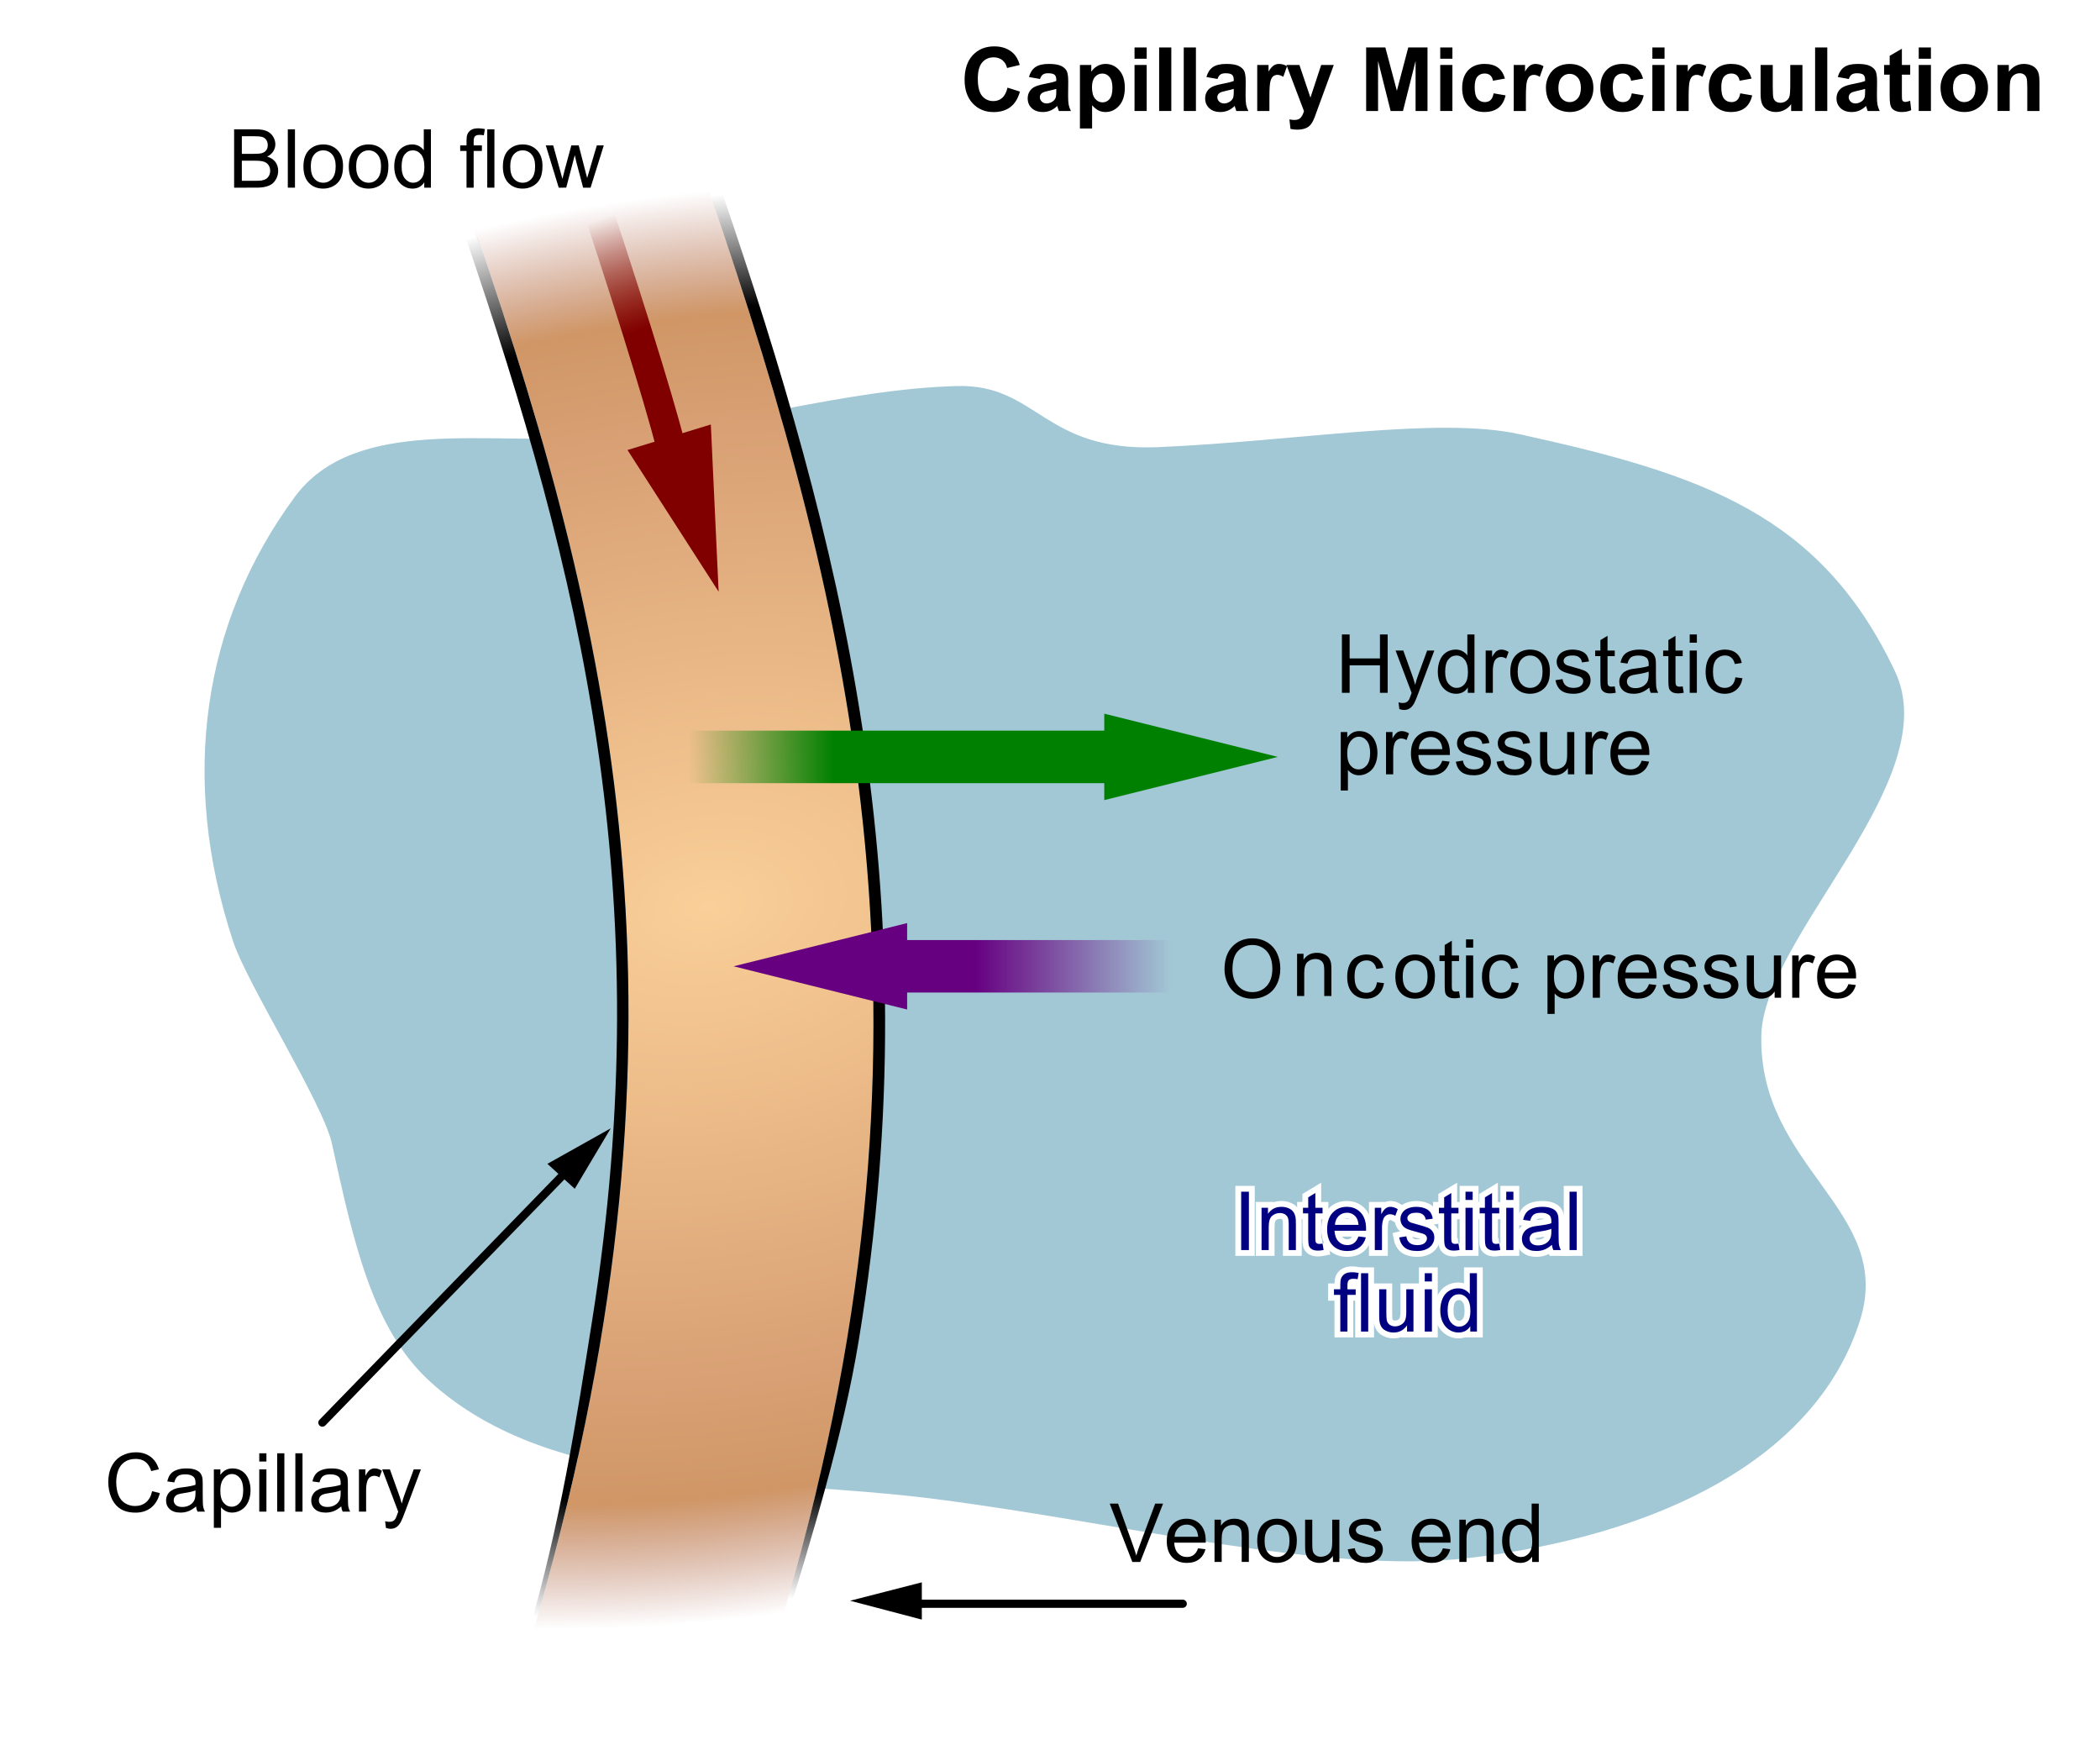 <?xml version="1.0" encoding="UTF-8" standalone="no"?>
<!-- Created with Inkscape (http://www.inkscape.org/) -->

<svg
   xmlns:dc="http://purl.org/dc/elements/1.1/"
   xmlns:cc="http://creativecommons.org/ns#"
   xmlns:rdf="http://www.w3.org/1999/02/22-rdf-syntax-ns#"
   xmlns:svg="http://www.w3.org/2000/svg"
   xmlns="http://www.w3.org/2000/svg"
   xmlns:xlink="http://www.w3.org/1999/xlink"
   xmlns:sodipodi="http://sodipodi.sourceforge.net/DTD/sodipodi-0.dtd"
   xmlns:inkscape="http://www.inkscape.org/namespaces/inkscape"
   width="360"
   height="300"
   id="svg2"
   version="1.1"
   inkscape:version="0.48.4 r9939"
   sodipodi:docname="Microcirculacion capilar.svg">
  <defs
     id="defs4">
    <linearGradient
       inkscape:collect="always"
       id="linearGradient5072">
      <stop
         style="stop-color:#800000;stop-opacity:1;"
         offset="0"
         id="stop5074" />
      <stop
         style="stop-color:#800000;stop-opacity:0;"
         offset="1"
         id="stop5076" />
    </linearGradient>
    <linearGradient
       id="linearGradient4286">
      <stop
         style="stop-color:#facf98;stop-opacity:1"
         offset="0"
         id="stop4288" />
      <stop
         id="stop4290"
         offset="0.666"
         style="stop-color:#d8a074;stop-opacity:1" />
      <stop
         id="stop4292"
         offset="0.827"
         style="stop-color:#d09666;stop-opacity:1" />
      <stop
         id="stop4294"
         offset="1"
         style="stop-color:#b27362;stop-opacity:0" />
    </linearGradient>
    <linearGradient
       id="linearGradient4076">
      <stop
         id="stop4078"
         offset="0"
         style="stop-color:#000000;stop-opacity:1;" />
      <stop
         style="stop-color:#000000;stop-opacity:1"
         offset="0.84"
         id="stop4082" />
      <stop
         id="stop4080"
         offset="1"
         style="stop-color:#000000;stop-opacity:0;" />
    </linearGradient>
    <linearGradient
       id="linearGradient4058">
      <stop
         style="stop-color:#000000;stop-opacity:1;"
         offset="0"
         id="stop4060" />
      <stop
         id="stop4066"
         offset="0.825"
         style="stop-color:#000000;stop-opacity:1" />
      <stop
         style="stop-color:#000000;stop-opacity:0;"
         offset="1"
         id="stop4062" />
    </linearGradient>
    <linearGradient
       inkscape:collect="always"
       id="linearGradient4042">
      <stop
         style="stop-color:#008000;stop-opacity:1;"
         offset="0"
         id="stop4044" />
      <stop
         style="stop-color:#008000;stop-opacity:0;"
         offset="1"
         id="stop4046" />
    </linearGradient>
    <linearGradient
       inkscape:collect="always"
       id="linearGradient4034">
      <stop
         style="stop-color:#660080;stop-opacity:1;"
         offset="0"
         id="stop4036" />
      <stop
         style="stop-color:#660080;stop-opacity:0;"
         offset="1"
         id="stop4038" />
    </linearGradient>
    <linearGradient
       id="linearGradient4022">
      <stop
         id="stop4030"
         offset="0"
         style="stop-color:#facf98;stop-opacity:1" />
      <stop
         style="stop-color:#bf8256;stop-opacity:1"
         offset="0.666"
         id="stop4052" />
      <stop
         style="stop-color:#bf8256;stop-opacity:1"
         offset="0.827"
         id="stop4032" />
      <stop
         style="stop-color:#b27362;stop-opacity:0"
         offset="1"
         id="stop4026" />
    </linearGradient>
    <inkscape:path-effect
       effect="spiro"
       id="path-effect3995"
       is_visible="true" />
    <inkscape:path-effect
       effect="spiro"
       id="path-effect3991"
       is_visible="true" />
    <filter
       inkscape:collect="always"
       id="filter3843"
       x="-0.101"
       width="1.202"
       y="-0.149"
       height="1.299"
       color-interpolation-filters="sRGB">
      <feGaussianBlur
         inkscape:collect="always"
         stdDeviation="11.746"
         id="feGaussianBlur3845" />
    </filter>
    <filter
       inkscape:collect="always"
       id="filter4106">
      <feGaussianBlur
         inkscape:collect="always"
         stdDeviation="0.648"
         id="feGaussianBlur4108" />
    </filter>
    <linearGradient
       inkscape:collect="always"
       xlink:href="#linearGradient4042"
       id="linearGradient4211"
       gradientUnits="userSpaceOnUse"
       gradientTransform="translate(1.695,2.143)"
       x1="141.242"
       y1="880.576"
       x2="116.348"
       y2="880.576" />
    <linearGradient
       inkscape:collect="always"
       xlink:href="#linearGradient4034"
       id="linearGradient4232"
       gradientUnits="userSpaceOnUse"
       gradientTransform="translate(1.695,2.143)"
       x1="165.403"
       y1="915.755"
       x2="199.084"
       y2="915.755" />
    <radialGradient
       inkscape:collect="always"
       xlink:href="#linearGradient4058"
       id="radialGradient4278"
       gradientUnits="userSpaceOnUse"
       gradientTransform="matrix(7.309,-1.76,2.076,8.62,-2556.566,-6750.942)"
       cx="106.857"
       cy="910.791"
       fx="106.857"
       fy="910.791"
       r="13.979" />
    <radialGradient
       inkscape:collect="always"
       xlink:href="#linearGradient4076"
       id="radialGradient4281"
       gradientUnits="userSpaceOnUse"
       gradientTransform="matrix(5.194,-0.647,1.008,8.09,-1479.26,-6341.964)"
       cx="135.186"
       cy="906.791"
       fx="135.186"
       fy="906.791"
       r="14.909" />
    <radialGradient
       inkscape:collect="always"
       xlink:href="#linearGradient4286"
       id="radialGradient4284"
       gradientUnits="userSpaceOnUse"
       gradientTransform="matrix(5.471,-0.917,0.598,3.566,-1095.631,-2213.646)"
       cx="123.314"
       cy="907.019"
       fx="123.314"
       fy="907.019"
       r="33.651" />
    <linearGradient
       inkscape:collect="always"
       xlink:href="#linearGradient5072"
       id="linearGradient5078"
       x1="114.695"
       y1="816.551"
       x2="108.176"
       y2="797.396"
       gradientUnits="userSpaceOnUse" />
    <filter
       inkscape:collect="always"
       id="filter5151">
      <feGaussianBlur
         inkscape:collect="always"
         stdDeviation="0.65"
         id="feGaussianBlur5153" />
    </filter>
    <filter
       color-interpolation-filters="sRGB"
       inkscape:collect="always"
       id="filter5151-4">
      <feGaussianBlur
         inkscape:collect="always"
         stdDeviation="0.65"
         id="feGaussianBlur5153-6" />
    </filter>
    <linearGradient
       inkscape:collect="always"
       xlink:href="#linearGradient4042-3"
       id="linearGradient4211-0"
       gradientUnits="userSpaceOnUse"
       gradientTransform="translate(372.659,-0.102)"
       x1="141.242"
       y1="880.576"
       x2="116.348"
       y2="880.576" />
    <linearGradient
       inkscape:collect="always"
       id="linearGradient4042-3">
      <stop
         style="stop-color:#008000;stop-opacity:1;"
         offset="0"
         id="stop4044-6" />
      <stop
         style="stop-color:#008000;stop-opacity:0;"
         offset="1"
         id="stop4046-2" />
    </linearGradient>
    <linearGradient
       inkscape:collect="always"
       xlink:href="#linearGradient4034-5"
       id="linearGradient4232-4"
       gradientUnits="userSpaceOnUse"
       gradientTransform="translate(372.659,-0.102)"
       x1="165.403"
       y1="915.755"
       x2="199.084"
       y2="915.755" />
    <linearGradient
       inkscape:collect="always"
       id="linearGradient4034-5">
      <stop
         style="stop-color:#660080;stop-opacity:1;"
         offset="0"
         id="stop4036-8" />
      <stop
         style="stop-color:#660080;stop-opacity:0;"
         offset="1"
         id="stop4038-8" />
    </linearGradient>
    <linearGradient
       inkscape:collect="always"
       xlink:href="#linearGradient5072-2"
       id="linearGradient5078-1"
       x1="114.695"
       y1="816.551"
       x2="108.176"
       y2="797.396"
       gradientUnits="userSpaceOnUse" />
    <linearGradient
       inkscape:collect="always"
       id="linearGradient5072-2">
      <stop
         style="stop-color:#800000;stop-opacity:1;"
         offset="0"
         id="stop5074-1" />
      <stop
         style="stop-color:#800000;stop-opacity:0;"
         offset="1"
         id="stop5076-4" />
    </linearGradient>
    <radialGradient
       inkscape:collect="always"
       xlink:href="#linearGradient4058-8"
       id="radialGradient4278-9"
       gradientUnits="userSpaceOnUse"
       gradientTransform="matrix(7.309,-1.76,2.076,8.62,-2185.602,-6753.187)"
       cx="106.857"
       cy="910.791"
       fx="106.857"
       fy="910.791"
       r="13.979" />
    <linearGradient
       id="linearGradient4058-8">
      <stop
         style="stop-color:#000000;stop-opacity:1;"
         offset="0"
         id="stop4060-2" />
      <stop
         id="stop4066-4"
         offset="0.825"
         style="stop-color:#000000;stop-opacity:1" />
      <stop
         style="stop-color:#000000;stop-opacity:0;"
         offset="1"
         id="stop4062-5" />
    </linearGradient>
    <radialGradient
       inkscape:collect="always"
       xlink:href="#linearGradient4076-9"
       id="radialGradient4281-2"
       gradientUnits="userSpaceOnUse"
       gradientTransform="matrix(5.194,-0.647,1.008,8.09,-1108.296,-6344.209)"
       cx="135.186"
       cy="906.791"
       fx="135.186"
       fy="906.791"
       r="14.909" />
    <linearGradient
       id="linearGradient4076-9">
      <stop
         id="stop4078-9"
         offset="0"
         style="stop-color:#000000;stop-opacity:1;" />
      <stop
         style="stop-color:#000000;stop-opacity:1"
         offset="0.84"
         id="stop4082-8" />
      <stop
         id="stop4080-3"
         offset="1"
         style="stop-color:#000000;stop-opacity:0;" />
    </linearGradient>
    <radialGradient
       inkscape:collect="always"
       xlink:href="#linearGradient4286-6"
       id="radialGradient4284-8"
       gradientUnits="userSpaceOnUse"
       gradientTransform="matrix(5.471,-0.917,0.598,3.566,-724.667,-2215.891)"
       cx="123.314"
       cy="907.019"
       fx="123.314"
       fy="907.019"
       r="33.651" />
    <linearGradient
       id="linearGradient4286-6">
      <stop
         style="stop-color:#facf98;stop-opacity:1"
         offset="0"
         id="stop4288-9" />
      <stop
         id="stop4290-8"
         offset="0.666"
         style="stop-color:#d8a074;stop-opacity:1" />
      <stop
         id="stop4292-6"
         offset="0.827"
         style="stop-color:#d09666;stop-opacity:1" />
      <stop
         id="stop4294-6"
         offset="1"
         style="stop-color:#b27362;stop-opacity:0" />
    </linearGradient>
    <radialGradient
       inkscape:collect="always"
       xlink:href="#linearGradient5176"
       id="radialGradient5182"
       cx="171.828"
       cy="909.149"
       fx="171.828"
       fy="909.149"
       r="169.061"
       gradientTransform="matrix(1,0,0,0.736,0,239.98)"
       gradientUnits="userSpaceOnUse" />
    <linearGradient
       id="linearGradient5176">
      <stop
         style="stop-color:#b9c7ca;stop-opacity:1"
         offset="0"
         id="stop5178" />
      <stop
         style="stop-color:#94bfd0;stop-opacity:1"
         offset="1"
         id="stop5180" />
    </linearGradient>
    <filter
       inkscape:collect="always"
       id="filter3843-2"
       x="-0.101"
       width="1.202"
       y="-0.149"
       height="1.299"
       color-interpolation-filters="sRGB">
      <feGaussianBlur
         inkscape:collect="always"
         stdDeviation="11.746"
         id="feGaussianBlur3845-3" />
    </filter>
    <radialGradient
       r="169.061"
       fy="909.149"
       fx="171.828"
       cy="909.149"
       cx="171.828"
       gradientTransform="matrix(1,0,0,0.736,0,239.98)"
       gradientUnits="userSpaceOnUse"
       id="radialGradient5266"
       xlink:href="#linearGradient5176"
       inkscape:collect="always" />
  </defs>
  <sodipodi:namedview
     id="base"
     pagecolor="#ffffff"
     bordercolor="#666666"
     borderopacity="1.0"
     inkscape:pageopacity="0.0"
     inkscape:pageshadow="2"
     inkscape:zoom="2.1351444"
     inkscape:cx="181.25238"
     inkscape:cy="149.17024"
     inkscape:document-units="px"
     inkscape:current-layer="layer1"
     showgrid="false"
     inkscape:window-width="1600"
     inkscape:window-height="838"
     inkscape:window-x="-8"
     inkscape:window-y="-8"
     inkscape:window-maximized="1"
     showguides="true"
     inkscape:guide-bbox="true"
     inkscape:snap-bbox="true"
     inkscape:bbox-paths="true"
     inkscape:bbox-nodes="true"
     inkscape:snap-bbox-edge-midpoints="true"
     inkscape:snap-bbox-midpoints="true"
     inkscape:object-paths="true"
     inkscape:snap-intersection-paths="true"
     inkscape:object-nodes="true"
     inkscape:snap-smooth-nodes="true"
     inkscape:snap-midpoints="true"
     inkscape:snap-object-midpoints="true"
     inkscape:snap-center="true"
     inkscape:snap-global="false"
     borderlayer="true"
     fit-margin-top="0"
     fit-margin-left="0"
     fit-margin-right="0"
     fit-margin-bottom="0">
    <inkscape:grid
       type="xygrid"
       id="grid4018"
       empspacing="5"
       visible="true"
       enabled="true"
       snapvisiblegridlinesonly="true"
       originx="0px"
       originy="0px" />
  </sodipodi:namedview>
  <g
     inkscape:label="Capa 1"
     inkscape:groupmode="layer"
     id="layer1"
     transform="translate(0,-752.362)">
    <g
       id="g5839">
      <g
         id="g5701">
        <path
           style="fill:#a2c8d5;fill-opacity:1;stroke:none;filter:url(#filter3843)"
           d="m 53.084,936.389 c 3.525,15.685 6.628,29.771 16.113,38.205 20.358,18.105 53.629,15.167 83.252,18.893 31.666,3.984 64.062,12.116 87.429,9.449 31.19,-3.56 57.163,-15.891 64.373,-38.151 5.715,-17.644 -16.67,-24.431 -16.224,-45.681 0.336,-15.965 30.396,-41.062 21.989,-58.437 -12.199,-25.213 -31.573,-31.638 -61.685,-38.09 -13.534,-2.9 -36.342,1.093 -59.366,2.068 -18.998,0.804 -19.853,-10.163 -33.182,-9.802 -18.84,0.51 -37.21,6.586 -59.052,8.216 -17.745,1.325 -39.845,-3.563 -49.759,9.595 -15.142,20.096 -18.981,45.096 -10.11,71.347 2.305,6.821 14.788,26.009 16.222,32.388 z"
           id="path3837"
           inkscape:connector-curvature="0"
           sodipodi:nodetypes="ssssssssssssss"
           transform="matrix(1.043,0,0,1.068,1.526,-51.722)" />
        <g
           id="g5663">
          <g
             id="text5080-3"
             style="font-size:13.971px;font-style:normal;font-weight:normal;line-height:100%;letter-spacing:0px;word-spacing:0px;fill:#ffffff;fill-opacity:1;stroke:#ffffff;stroke-width:2;stroke-miterlimit:4;filter:url(#filter5151);font-family:Sans"
             transform="scale(1,1)">
            <path
               id="path5575"
               style="text-align:center;text-anchor:middle;fill:#ffffff;stroke:#ffffff"
               d="m 212.773,966.623 0,-10.001 1.323,0 0,10.001 z" />
            <path
               id="path5577"
               style="text-align:center;text-anchor:middle;fill:#ffffff;stroke:#ffffff"
               d="m 216.266,966.623 0,-7.245 1.105,0 0,1.03 c 0.532,-0.796 1.301,-1.194 2.306,-1.194 0.437,10e-6 0.838,0.079 1.204,0.235 0.366,0.157 0.64,0.363 0.822,0.617 0.182,0.255 0.309,0.557 0.382,0.907 0.045,0.227 0.068,0.625 0.068,1.194 l 0,4.455 -1.228,0 0,-4.407 c -1e-5,-0.5 -0.048,-0.874 -0.143,-1.122 -0.096,-0.248 -0.265,-0.446 -0.508,-0.594 -0.243,-0.148 -0.529,-0.222 -0.856,-0.222 -0.523,0 -0.974,0.166 -1.354,0.498 -0.38,0.332 -0.57,0.962 -0.57,1.89 l 0,3.957 z" />
            <path
               id="path5579"
               style="text-align:center;text-anchor:middle;fill:#ffffff;stroke:#ffffff"
               d="m 226.724,965.524 0.177,1.085 c -0.346,0.073 -0.655,0.109 -0.928,0.109 -0.446,0 -0.791,-0.07 -1.037,-0.211 -0.246,-0.141 -0.418,-0.326 -0.518,-0.556 -0.1,-0.23 -0.15,-0.713 -0.15,-1.45 l 0,-4.168 -0.9,0 0,-0.955 0.9,0 0,-1.794 1.221,-0.737 0,2.531 1.235,0 0,0.955 -1.235,0 0,4.236 c -1e-5,0.35 0.022,0.575 0.065,0.675 0.043,0.1 0.114,0.18 0.211,0.239 0.098,0.059 0.238,0.089 0.42,0.089 0.136,0 0.316,-0.016 0.539,-0.048 z" />
            <path
               id="path5581"
               style="text-align:center;text-anchor:middle;fill:#ffffff;stroke:#ffffff"
               d="m 232.877,964.29 1.269,0.157 c -0.2,0.741 -0.571,1.317 -1.112,1.726 -0.541,0.409 -1.232,0.614 -2.074,0.614 -1.06,0 -1.9,-0.326 -2.521,-0.979 -0.621,-0.653 -0.931,-1.568 -0.931,-2.746 0,-1.219 0.314,-2.165 0.941,-2.838 0.628,-0.673 1.442,-1.01 2.442,-1.01 0.969,10e-6 1.76,0.33 2.374,0.989 0.614,0.659 0.921,1.587 0.921,2.783 0,0.073 -0.002,0.182 -0.007,0.327 l -5.403,0 c 0.045,0.796 0.271,1.405 0.675,1.828 0.405,0.423 0.91,0.634 1.514,0.634 0.45,0 0.835,-0.118 1.153,-0.355 0.318,-0.236 0.571,-0.614 0.757,-1.132 z m -4.032,-1.985 4.045,0 c -0.055,-0.609 -0.209,-1.066 -0.464,-1.371 -0.391,-0.473 -0.898,-0.709 -1.521,-0.709 -0.564,10e-6 -1.038,0.189 -1.422,0.566 -0.384,0.377 -0.597,0.882 -0.638,1.514 z" />
            <path
               id="path5583"
               style="text-align:center;text-anchor:middle;fill:#ffffff;stroke:#ffffff"
               d="m 235.681,966.623 0,-7.245 1.105,0 0,1.098 c 0.282,-0.514 0.542,-0.853 0.781,-1.016 0.239,-0.164 0.501,-0.246 0.788,-0.246 0.414,10e-6 0.835,0.132 1.262,0.396 l -0.423,1.139 c -0.3,-0.177 -0.6,-0.266 -0.9,-0.266 -0.268,10e-6 -0.509,0.081 -0.723,0.242 -0.214,0.161 -0.366,0.385 -0.457,0.672 -0.136,0.437 -0.205,0.914 -0.205,1.433 l 0,3.793 z" />
            <path
               id="path5585"
               style="text-align:center;text-anchor:middle;fill:#ffffff;stroke:#ffffff"
               d="m 239.87,964.46 1.214,-0.191 c 0.068,0.487 0.258,0.86 0.57,1.119 0.312,0.259 0.747,0.389 1.306,0.389 0.564,0 0.982,-0.115 1.255,-0.345 0.273,-0.23 0.409,-0.499 0.409,-0.808 -1e-5,-0.277 -0.121,-0.496 -0.362,-0.655 -0.168,-0.109 -0.587,-0.248 -1.255,-0.416 -0.9,-0.227 -1.525,-0.424 -1.873,-0.59 -0.348,-0.166 -0.612,-0.396 -0.791,-0.689 -0.18,-0.293 -0.269,-0.617 -0.269,-0.972 0,-0.323 0.074,-0.622 0.222,-0.897 0.148,-0.275 0.349,-0.504 0.604,-0.686 0.191,-0.141 0.451,-0.26 0.781,-0.358 0.33,-0.098 0.683,-0.147 1.061,-0.147 0.568,10e-6 1.068,0.082 1.497,0.246 0.43,0.164 0.747,0.385 0.952,0.665 0.205,0.28 0.346,0.654 0.423,1.122 l -1.201,0.164 c -0.055,-0.373 -0.213,-0.664 -0.474,-0.873 -0.262,-0.209 -0.631,-0.314 -1.109,-0.314 -0.564,10e-6 -0.966,0.093 -1.207,0.28 -0.241,0.186 -0.362,0.405 -0.362,0.655 0,0.159 0.05,0.302 0.15,0.43 0.1,0.132 0.257,0.241 0.471,0.327 0.123,0.045 0.484,0.15 1.085,0.314 0.869,0.232 1.475,0.422 1.818,0.57 0.343,0.148 0.613,0.363 0.808,0.645 0.196,0.282 0.293,0.632 0.293,1.051 -1e-5,0.409 -0.119,0.795 -0.358,1.156 -0.239,0.362 -0.583,0.641 -1.034,0.839 -0.45,0.198 -0.96,0.297 -1.528,0.297 -0.941,0 -1.659,-0.196 -2.152,-0.587 -0.493,-0.391 -0.808,-0.971 -0.945,-1.74 z" />
            <path
               id="path5587"
               style="text-align:center;text-anchor:middle;fill:#ffffff;stroke:#ffffff"
               d="m 250.028,965.524 0.177,1.085 c -0.346,0.073 -0.655,0.109 -0.928,0.109 -0.446,0 -0.791,-0.07 -1.037,-0.211 -0.246,-0.141 -0.418,-0.326 -0.518,-0.556 -0.1,-0.23 -0.15,-0.713 -0.15,-1.45 l 0,-4.168 -0.9,0 0,-0.955 0.9,0 0,-1.794 1.221,-0.737 0,2.531 1.235,0 0,0.955 -1.235,0 0,4.236 c 0,0.35 0.022,0.575 0.065,0.675 0.043,0.1 0.114,0.18 0.211,0.239 0.098,0.059 0.238,0.089 0.42,0.089 0.136,0 0.316,-0.016 0.539,-0.048 z" />
            <path
               id="path5589"
               style="text-align:center;text-anchor:middle;fill:#ffffff;stroke:#ffffff"
               d="m 251.228,958.034 0,-1.412 1.228,0 0,1.412 z m 0,8.589 0,-7.245 1.228,0 0,7.245 z" />
            <path
               id="path5591"
               style="text-align:center;text-anchor:middle;fill:#ffffff;stroke:#ffffff"
               d="m 257.013,965.524 0.177,1.085 c -0.346,0.073 -0.655,0.109 -0.928,0.109 -0.446,0 -0.791,-0.07 -1.037,-0.211 -0.246,-0.141 -0.418,-0.326 -0.518,-0.556 -0.1,-0.23 -0.15,-0.713 -0.15,-1.45 l 0,-4.168 -0.9,0 0,-0.955 0.9,0 0,-1.794 1.221,-0.737 0,2.531 1.235,0 0,0.955 -1.235,0 0,4.236 c 0,0.35 0.022,0.575 0.065,0.675 0.043,0.1 0.114,0.18 0.211,0.239 0.098,0.059 0.238,0.089 0.42,0.089 0.136,0 0.316,-0.016 0.539,-0.048 z" />
            <path
               id="path5593"
               style="text-align:center;text-anchor:middle;fill:#ffffff;stroke:#ffffff"
               d="m 258.214,958.034 0,-1.412 1.228,0 0,1.412 z m 0,8.589 0,-7.245 1.228,0 0,7.245 z" />
            <path
               id="path5595"
               style="text-align:center;text-anchor:middle;fill:#ffffff;stroke:#ffffff"
               d="m 266.045,965.729 c -0.455,0.387 -0.893,0.659 -1.313,0.819 -0.421,0.159 -0.872,0.239 -1.354,0.239 -0.796,0 -1.408,-0.194 -1.835,-0.583 -0.428,-0.389 -0.641,-0.886 -0.641,-1.491 0,-0.355 0.081,-0.679 0.242,-0.972 0.161,-0.293 0.373,-0.529 0.634,-0.706 0.262,-0.177 0.556,-0.312 0.883,-0.402 0.241,-0.064 0.605,-0.125 1.091,-0.184 0.991,-0.118 1.721,-0.259 2.19,-0.423 0.005,-0.168 0.007,-0.275 0.007,-0.321 0,-0.5 -0.116,-0.853 -0.348,-1.057 -0.314,-0.277 -0.78,-0.416 -1.398,-0.416 -0.578,10e-6 -1.004,0.101 -1.279,0.304 -0.275,0.202 -0.479,0.561 -0.611,1.074 l -1.201,-0.164 c 0.109,-0.514 0.289,-0.929 0.539,-1.245 0.25,-0.316 0.612,-0.559 1.085,-0.73 0.473,-0.171 1.021,-0.256 1.644,-0.256 0.619,10e-6 1.121,0.073 1.508,0.218 0.387,0.146 0.671,0.329 0.853,0.549 0.182,0.221 0.309,0.499 0.382,0.836 0.041,0.209 0.061,0.587 0.061,1.132 l 0,1.637 c 0,1.142 0.026,1.864 0.079,2.166 0.052,0.302 0.156,0.592 0.31,0.87 l -1.283,0 c -0.127,-0.255 -0.209,-0.553 -0.246,-0.894 z m -0.102,-2.742 c -0.446,0.182 -1.114,0.337 -2.006,0.464 -0.505,0.073 -0.862,0.155 -1.071,0.246 -0.209,0.091 -0.371,0.224 -0.484,0.399 -0.114,0.175 -0.171,0.37 -0.171,0.583 0,0.327 0.124,0.6 0.372,0.819 0.248,0.218 0.611,0.327 1.088,0.327 0.473,0 0.894,-0.103 1.262,-0.31 0.368,-0.207 0.639,-0.49 0.812,-0.849 0.132,-0.277 0.198,-0.687 0.198,-1.228 z" />
            <path
               id="path5597"
               style="text-align:center;text-anchor:middle;fill:#ffffff;stroke:#ffffff"
               d="m 269.068,966.623 0,-10.001 1.228,0 0,10.001 z" />
            <path
               id="path5599"
               style="text-align:center;text-anchor:middle;fill:#ffffff;stroke:#ffffff"
               d="m 229.767,980.594 0,-6.29 -1.085,0 0,-0.955 1.085,0 0,-0.771 c 0,-0.487 0.043,-0.848 0.13,-1.085 0.118,-0.318 0.326,-0.576 0.624,-0.774 0.298,-0.198 0.715,-0.297 1.252,-0.297 0.346,10e-6 0.728,0.041 1.146,0.123 l -0.184,1.071 c -0.255,-0.045 -0.496,-0.068 -0.723,-0.068 -0.373,1e-5 -0.637,0.08 -0.791,0.239 -0.155,0.159 -0.232,0.457 -0.232,0.894 l 0,0.669 1.412,0 0,0.955 -1.412,0 0,6.29 z" />
            <path
               id="path5601"
               style="text-align:center;text-anchor:middle;fill:#ffffff;stroke:#ffffff"
               d="m 233.321,980.594 0,-10.001 1.228,0 0,10.001 z" />
            <path
               id="path5603"
               style="text-align:center;text-anchor:middle;fill:#ffffff;stroke:#ffffff"
               d="m 241.207,980.594 0,-1.064 c -0.564,0.819 -1.33,1.228 -2.299,1.228 -0.428,0 -0.827,-0.082 -1.197,-0.246 -0.371,-0.164 -0.646,-0.37 -0.825,-0.617 -0.18,-0.248 -0.306,-0.551 -0.379,-0.911 -0.05,-0.241 -0.075,-0.623 -0.075,-1.146 l 0,-4.489 1.228,0 0,4.018 c 0,0.641 0.025,1.073 0.075,1.296 0.077,0.323 0.241,0.576 0.491,0.761 0.25,0.184 0.559,0.276 0.928,0.276 0.368,0 0.714,-0.094 1.037,-0.283 0.323,-0.189 0.551,-0.446 0.686,-0.771 0.134,-0.325 0.201,-0.797 0.201,-1.416 l 0,-3.882 1.228,0 0,7.245 z" />
            <path
               id="path5605"
               style="text-align:center;text-anchor:middle;fill:#ffffff;stroke:#ffffff"
               d="m 244.243,972.005 0,-1.412 1.228,0 0,1.412 z m 0,8.589 0,-7.245 1.228,0 0,7.245 z" />
            <path
               id="path5607"
               style="text-align:center;text-anchor:middle;fill:#ffffff;stroke:#ffffff"
               d="m 252.047,980.594 0,-0.914 c -0.459,0.719 -1.135,1.078 -2.026,1.078 -0.578,0 -1.109,-0.159 -1.593,-0.478 -0.484,-0.318 -0.86,-0.763 -1.126,-1.334 -0.266,-0.571 -0.399,-1.227 -0.399,-1.968 0,-0.723 0.121,-1.379 0.362,-1.968 0.241,-0.589 0.603,-1.04 1.085,-1.354 0.482,-0.314 1.021,-0.471 1.617,-0.471 0.437,0 0.825,0.092 1.167,0.276 0.341,0.184 0.619,0.424 0.832,0.72 l 0,-3.588 1.221,0 0,10.001 z m -3.882,-3.616 c 0,0.928 0.196,1.621 0.587,2.081 0.391,0.459 0.853,0.689 1.385,0.689 0.537,0 0.993,-0.219 1.368,-0.658 0.375,-0.439 0.563,-1.109 0.563,-2.009 0,-0.991 -0.191,-1.719 -0.573,-2.183 -0.382,-0.464 -0.853,-0.696 -1.412,-0.696 -0.546,10e-6 -1.002,0.223 -1.368,0.669 -0.366,0.446 -0.549,1.148 -0.549,2.108 z" />
          </g>
          <g
             id="text5145"
             style="font-size:13.971px;font-style:normal;font-weight:normal;line-height:100%;letter-spacing:0px;word-spacing:0px;fill:#000080;fill-opacity:1;stroke:none;font-family:Sans"
             transform="scale(1,1)">
            <path
               id="path5610"
               style="text-align:center;text-anchor:middle;fill:#000080"
               d="m 212.773,966.623 0,-10.001 1.323,0 0,10.001 z" />
            <path
               id="path5612"
               style="text-align:center;text-anchor:middle;fill:#000080"
               d="m 216.266,966.623 0,-7.245 1.105,0 0,1.03 c 0.532,-0.796 1.301,-1.194 2.306,-1.194 0.437,10e-6 0.838,0.079 1.204,0.235 0.366,0.157 0.64,0.363 0.822,0.617 0.182,0.255 0.309,0.557 0.382,0.907 0.045,0.227 0.068,0.625 0.068,1.194 l 0,4.455 -1.228,0 0,-4.407 c -1e-5,-0.5 -0.048,-0.874 -0.143,-1.122 -0.096,-0.248 -0.265,-0.446 -0.508,-0.594 -0.243,-0.148 -0.529,-0.222 -0.856,-0.222 -0.523,0 -0.974,0.166 -1.354,0.498 -0.38,0.332 -0.57,0.962 -0.57,1.89 l 0,3.957 z" />
            <path
               id="path5614"
               style="text-align:center;text-anchor:middle;fill:#000080"
               d="m 226.724,965.524 0.177,1.085 c -0.346,0.073 -0.655,0.109 -0.928,0.109 -0.446,0 -0.791,-0.07 -1.037,-0.211 -0.246,-0.141 -0.418,-0.326 -0.518,-0.556 -0.1,-0.23 -0.15,-0.713 -0.15,-1.45 l 0,-4.168 -0.9,0 0,-0.955 0.9,0 0,-1.794 1.221,-0.737 0,2.531 1.235,0 0,0.955 -1.235,0 0,4.236 c -1e-5,0.35 0.022,0.575 0.065,0.675 0.043,0.1 0.114,0.18 0.211,0.239 0.098,0.059 0.238,0.089 0.42,0.089 0.136,0 0.316,-0.016 0.539,-0.048 z" />
            <path
               id="path5616"
               style="text-align:center;text-anchor:middle;fill:#000080"
               d="m 232.877,964.29 1.269,0.157 c -0.2,0.741 -0.571,1.317 -1.112,1.726 -0.541,0.409 -1.232,0.614 -2.074,0.614 -1.06,0 -1.9,-0.326 -2.521,-0.979 -0.621,-0.653 -0.931,-1.568 -0.931,-2.746 0,-1.219 0.314,-2.165 0.941,-2.838 0.628,-0.673 1.442,-1.01 2.442,-1.01 0.969,10e-6 1.76,0.33 2.374,0.989 0.614,0.659 0.921,1.587 0.921,2.783 0,0.073 -0.002,0.182 -0.007,0.327 l -5.403,0 c 0.045,0.796 0.271,1.405 0.675,1.828 0.405,0.423 0.91,0.634 1.514,0.634 0.45,0 0.835,-0.118 1.153,-0.355 0.318,-0.236 0.571,-0.614 0.757,-1.132 z m -4.032,-1.985 4.045,0 c -0.055,-0.609 -0.209,-1.066 -0.464,-1.371 -0.391,-0.473 -0.898,-0.709 -1.521,-0.709 -0.564,10e-6 -1.038,0.189 -1.422,0.566 -0.384,0.377 -0.597,0.882 -0.638,1.514 z" />
            <path
               id="path5618"
               style="text-align:center;text-anchor:middle;fill:#000080"
               d="m 235.681,966.623 0,-7.245 1.105,0 0,1.098 c 0.282,-0.514 0.542,-0.853 0.781,-1.016 0.239,-0.164 0.501,-0.246 0.788,-0.246 0.414,10e-6 0.835,0.132 1.262,0.396 l -0.423,1.139 c -0.3,-0.177 -0.6,-0.266 -0.9,-0.266 -0.268,10e-6 -0.509,0.081 -0.723,0.242 -0.214,0.161 -0.366,0.385 -0.457,0.672 -0.136,0.437 -0.205,0.914 -0.205,1.433 l 0,3.793 z" />
            <path
               id="path5620"
               style="text-align:center;text-anchor:middle;fill:#000080"
               d="m 239.87,964.46 1.214,-0.191 c 0.068,0.487 0.258,0.86 0.57,1.119 0.312,0.259 0.747,0.389 1.306,0.389 0.564,0 0.982,-0.115 1.255,-0.345 0.273,-0.23 0.409,-0.499 0.409,-0.808 -1e-5,-0.277 -0.121,-0.496 -0.362,-0.655 -0.168,-0.109 -0.587,-0.248 -1.255,-0.416 -0.9,-0.227 -1.525,-0.424 -1.873,-0.59 -0.348,-0.166 -0.612,-0.396 -0.791,-0.689 -0.18,-0.293 -0.269,-0.617 -0.269,-0.972 0,-0.323 0.074,-0.622 0.222,-0.897 0.148,-0.275 0.349,-0.504 0.604,-0.686 0.191,-0.141 0.451,-0.26 0.781,-0.358 0.33,-0.098 0.683,-0.147 1.061,-0.147 0.568,10e-6 1.068,0.082 1.497,0.246 0.43,0.164 0.747,0.385 0.952,0.665 0.205,0.28 0.346,0.654 0.423,1.122 l -1.201,0.164 c -0.055,-0.373 -0.213,-0.664 -0.474,-0.873 -0.262,-0.209 -0.631,-0.314 -1.109,-0.314 -0.564,10e-6 -0.966,0.093 -1.207,0.28 -0.241,0.186 -0.362,0.405 -0.362,0.655 0,0.159 0.05,0.302 0.15,0.43 0.1,0.132 0.257,0.241 0.471,0.327 0.123,0.045 0.484,0.15 1.085,0.314 0.869,0.232 1.475,0.422 1.818,0.57 0.343,0.148 0.613,0.363 0.808,0.645 0.196,0.282 0.293,0.632 0.293,1.051 -1e-5,0.409 -0.119,0.795 -0.358,1.156 -0.239,0.362 -0.583,0.641 -1.034,0.839 -0.45,0.198 -0.96,0.297 -1.528,0.297 -0.941,0 -1.659,-0.196 -2.152,-0.587 -0.493,-0.391 -0.808,-0.971 -0.945,-1.74 z" />
            <path
               id="path5622"
               style="text-align:center;text-anchor:middle;fill:#000080"
               d="m 250.028,965.524 0.177,1.085 c -0.346,0.073 -0.655,0.109 -0.928,0.109 -0.446,0 -0.791,-0.07 -1.037,-0.211 -0.246,-0.141 -0.418,-0.326 -0.518,-0.556 -0.1,-0.23 -0.15,-0.713 -0.15,-1.45 l 0,-4.168 -0.9,0 0,-0.955 0.9,0 0,-1.794 1.221,-0.737 0,2.531 1.235,0 0,0.955 -1.235,0 0,4.236 c 0,0.35 0.022,0.575 0.065,0.675 0.043,0.1 0.114,0.18 0.211,0.239 0.098,0.059 0.238,0.089 0.42,0.089 0.136,0 0.316,-0.016 0.539,-0.048 z" />
            <path
               id="path5624"
               style="text-align:center;text-anchor:middle;fill:#000080"
               d="m 251.228,958.034 0,-1.412 1.228,0 0,1.412 z m 0,8.589 0,-7.245 1.228,0 0,7.245 z" />
            <path
               id="path5626"
               style="text-align:center;text-anchor:middle;fill:#000080"
               d="m 257.013,965.524 0.177,1.085 c -0.346,0.073 -0.655,0.109 -0.928,0.109 -0.446,0 -0.791,-0.07 -1.037,-0.211 -0.246,-0.141 -0.418,-0.326 -0.518,-0.556 -0.1,-0.23 -0.15,-0.713 -0.15,-1.45 l 0,-4.168 -0.9,0 0,-0.955 0.9,0 0,-1.794 1.221,-0.737 0,2.531 1.235,0 0,0.955 -1.235,0 0,4.236 c 0,0.35 0.022,0.575 0.065,0.675 0.043,0.1 0.114,0.18 0.211,0.239 0.098,0.059 0.238,0.089 0.42,0.089 0.136,0 0.316,-0.016 0.539,-0.048 z" />
            <path
               id="path5628"
               style="text-align:center;text-anchor:middle;fill:#000080"
               d="m 258.214,958.034 0,-1.412 1.228,0 0,1.412 z m 0,8.589 0,-7.245 1.228,0 0,7.245 z" />
            <path
               id="path5630"
               style="text-align:center;text-anchor:middle;fill:#000080"
               d="m 266.045,965.729 c -0.455,0.387 -0.893,0.659 -1.313,0.819 -0.421,0.159 -0.872,0.239 -1.354,0.239 -0.796,0 -1.408,-0.194 -1.835,-0.583 -0.428,-0.389 -0.641,-0.886 -0.641,-1.491 0,-0.355 0.081,-0.679 0.242,-0.972 0.161,-0.293 0.373,-0.529 0.634,-0.706 0.262,-0.177 0.556,-0.312 0.883,-0.402 0.241,-0.064 0.605,-0.125 1.091,-0.184 0.991,-0.118 1.721,-0.259 2.19,-0.423 0.005,-0.168 0.007,-0.275 0.007,-0.321 0,-0.5 -0.116,-0.853 -0.348,-1.057 -0.314,-0.277 -0.78,-0.416 -1.398,-0.416 -0.578,10e-6 -1.004,0.101 -1.279,0.304 -0.275,0.202 -0.479,0.561 -0.611,1.074 l -1.201,-0.164 c 0.109,-0.514 0.289,-0.929 0.539,-1.245 0.25,-0.316 0.612,-0.559 1.085,-0.73 0.473,-0.171 1.021,-0.256 1.644,-0.256 0.619,10e-6 1.121,0.073 1.508,0.218 0.387,0.146 0.671,0.329 0.853,0.549 0.182,0.221 0.309,0.499 0.382,0.836 0.041,0.209 0.061,0.587 0.061,1.132 l 0,1.637 c 0,1.142 0.026,1.864 0.079,2.166 0.052,0.302 0.156,0.592 0.31,0.87 l -1.283,0 c -0.127,-0.255 -0.209,-0.553 -0.246,-0.894 z m -0.102,-2.742 c -0.446,0.182 -1.114,0.337 -2.006,0.464 -0.505,0.073 -0.862,0.155 -1.071,0.246 -0.209,0.091 -0.371,0.224 -0.484,0.399 -0.114,0.175 -0.171,0.37 -0.171,0.583 0,0.327 0.124,0.6 0.372,0.819 0.248,0.218 0.611,0.327 1.088,0.327 0.473,0 0.894,-0.103 1.262,-0.31 0.368,-0.207 0.639,-0.49 0.812,-0.849 0.132,-0.277 0.198,-0.687 0.198,-1.228 z" />
            <path
               id="path5632"
               style="text-align:center;text-anchor:middle;fill:#000080"
               d="m 269.068,966.623 0,-10.001 1.228,0 0,10.001 z" />
            <path
               id="path5634"
               style="text-align:center;text-anchor:middle;fill:#000080"
               d="m 229.767,980.594 0,-6.29 -1.085,0 0,-0.955 1.085,0 0,-0.771 c 0,-0.487 0.043,-0.848 0.13,-1.085 0.118,-0.318 0.326,-0.576 0.624,-0.774 0.298,-0.198 0.715,-0.297 1.252,-0.297 0.346,10e-6 0.728,0.041 1.146,0.123 l -0.184,1.071 c -0.255,-0.045 -0.496,-0.068 -0.723,-0.068 -0.373,1e-5 -0.637,0.08 -0.791,0.239 -0.155,0.159 -0.232,0.457 -0.232,0.894 l 0,0.669 1.412,0 0,0.955 -1.412,0 0,6.29 z" />
            <path
               id="path5636"
               style="text-align:center;text-anchor:middle;fill:#000080"
               d="m 233.321,980.594 0,-10.001 1.228,0 0,10.001 z" />
            <path
               id="path5638"
               style="text-align:center;text-anchor:middle;fill:#000080"
               d="m 241.207,980.594 0,-1.064 c -0.564,0.819 -1.33,1.228 -2.299,1.228 -0.428,0 -0.827,-0.082 -1.197,-0.246 -0.371,-0.164 -0.646,-0.37 -0.825,-0.617 -0.18,-0.248 -0.306,-0.551 -0.379,-0.911 -0.05,-0.241 -0.075,-0.623 -0.075,-1.146 l 0,-4.489 1.228,0 0,4.018 c 0,0.641 0.025,1.073 0.075,1.296 0.077,0.323 0.241,0.576 0.491,0.761 0.25,0.184 0.559,0.276 0.928,0.276 0.368,0 0.714,-0.094 1.037,-0.283 0.323,-0.189 0.551,-0.446 0.686,-0.771 0.134,-0.325 0.201,-0.797 0.201,-1.416 l 0,-3.882 1.228,0 0,7.245 z" />
            <path
               id="path5640"
               style="text-align:center;text-anchor:middle;fill:#000080"
               d="m 244.243,972.005 0,-1.412 1.228,0 0,1.412 z m 0,8.589 0,-7.245 1.228,0 0,7.245 z" />
            <path
               id="path5642"
               style="text-align:center;text-anchor:middle;fill:#000080"
               d="m 252.047,980.594 0,-0.914 c -0.459,0.719 -1.135,1.078 -2.026,1.078 -0.578,0 -1.109,-0.159 -1.593,-0.478 -0.484,-0.318 -0.86,-0.763 -1.126,-1.334 -0.266,-0.571 -0.399,-1.227 -0.399,-1.968 0,-0.723 0.121,-1.379 0.362,-1.968 0.241,-0.589 0.603,-1.04 1.085,-1.354 0.482,-0.314 1.021,-0.471 1.617,-0.471 0.437,0 0.825,0.092 1.167,0.276 0.341,0.184 0.619,0.424 0.832,0.72 l 0,-3.588 1.221,0 0,10.001 z m -3.882,-3.616 c 0,0.928 0.196,1.621 0.587,2.081 0.391,0.459 0.853,0.689 1.385,0.689 0.537,0 0.993,-0.219 1.368,-0.658 0.375,-0.439 0.563,-1.109 0.563,-2.009 0,-0.991 -0.191,-1.719 -0.573,-2.183 -0.382,-0.464 -0.853,-0.696 -1.412,-0.696 -0.546,10e-6 -1.002,0.223 -1.368,0.669 -0.366,0.446 -0.549,1.148 -0.549,2.108 z" />
          </g>
        </g>
      </g>
      <g
         id="g5783">
        <path
           style="fill:url(#radialGradient4284);fill-opacity:1;stroke:none"
           d="m 122.32,787.268 -0.971,-2.893 -40.822,6.43 1.918,3.775 c 23.617,69.571 38.429,137.019 8.812,237.969 l 42,-0.156 c 0.016,-0.054 0.037,-0.106 0.062,-0.156 31.04,-101.815 12.762,-174.956 -11,-244.969 z"
           id="path4014"
           inkscape:connector-curvature="0"
           sodipodi:nodetypes="cccccccc" />
        <path
           style="font-size:medium;font-style:normal;font-variant:normal;font-weight:normal;font-stretch:normal;text-indent:0;text-align:start;text-decoration:none;line-height:normal;letter-spacing:normal;word-spacing:normal;text-transform:none;direction:ltr;block-progression:tb;writing-mode:lr-tb;text-anchor:start;baseline-shift:baseline;color:#000000;fill:url(#radialGradient4281);fill-opacity:1;stroke:none;stroke-width:2;marker:none;visibility:visible;display:inline;overflow:visible;enable-background:accumulate;font-family:Sans;-inkscape-font-specification:Sans"
           d="m 122.873,784.906 c -0.63,0.021 -1.123,0.752 -0.906,1.344 23.926,70.317 42.532,143.7 11.344,246 l 0.69,0.562 c 5.4,-17.713 10.56,-34.573 13.215,-50.708 12.747,-77.474 -3.511,-138.228 -23.342,-196.511 -0.135,-0.413 -0.566,-0.709 -1,-0.688 z"
           id="path2983"
           inkscape:connector-curvature="0"
           sodipodi:nodetypes="ccccscc" />
        <path
           style="font-size:medium;font-style:normal;font-variant:normal;font-weight:normal;font-stretch:normal;text-indent:0;text-align:start;text-decoration:none;line-height:normal;letter-spacing:normal;word-spacing:normal;text-transform:none;direction:ltr;block-progression:tb;writing-mode:lr-tb;text-anchor:start;baseline-shift:baseline;color:#000000;fill:url(#radialGradient4278);fill-opacity:1;stroke:none;stroke-width:2;marker:none;visibility:visible;display:inline;overflow:visible;enable-background:accumulate;font-family:Sans;-inkscape-font-specification:Sans"
           d="m 80.655,791.875 c -0.586,0.091 -0.992,0.789 -0.781,1.344 19.513,57.118 33.267,112.192 21.637,185.467 -2.685,16.916 -5.392,34.72 -11.025,53.825 l 0.576,0.677 c 30.149,-102.27 14.748,-170.197 -9.312,-240.625 -0.142,-0.446 -0.63,-0.753 -1.094,-0.688 z"
           id="path2983-1"
           inkscape:connector-curvature="0"
           sodipodi:nodetypes="ccscccc" />
      </g>
      <g
         id="g5760">
        <path
           inkscape:connector-curvature="0"
           style="fill:url(#linearGradient4211);fill-opacity:1;stroke:none"
           d="m 189.302,874.688 29.75,7.406 -29.75,7.406 0,-2.906 -71.704,0 0,-9 71.704,0 z"
           id="rect3800-0"
           sodipodi:nodetypes="cccccccc" />
        <g
           transform="scale(1,1)"
           style="font-size:13.971px;font-style:normal;font-weight:normal;line-height:100%;letter-spacing:0px;word-spacing:0px;fill:#000000;fill-opacity:1;stroke:none;font-family:Sans"
           id="text5080">
          <path
             d="m 230.041,871.111 0,-10.001 1.323,0 0,4.107 5.198,0 0,-4.107 1.323,0 0,10.001 -1.323,0 0,-4.714 -5.198,0 0,4.714 z"
             style="line-height:100%"
             id="path5486" />
          <path
             d="m 239.885,873.901 -0.136,-1.153 c 0.268,0.073 0.503,0.109 0.703,0.109 0.273,-10e-6 0.491,-0.045 0.655,-0.136 0.164,-0.091 0.298,-0.218 0.402,-0.382 0.077,-0.123 0.202,-0.428 0.375,-0.914 0.023,-0.068 0.059,-0.168 0.109,-0.3 l -2.749,-7.258 1.323,0 1.508,4.195 c 0.196,0.532 0.371,1.092 0.525,1.678 0.141,-0.564 0.309,-1.114 0.505,-1.651 l 1.549,-4.223 1.228,0 -2.756,7.368 c -0.296,0.796 -0.525,1.344 -0.689,1.644 -0.218,0.405 -0.468,0.702 -0.75,0.89 -0.282,0.189 -0.619,0.283 -1.01,0.283 -0.236,-10e-6 -0.5,-0.05 -0.791,-0.15 z"
             style="line-height:100%"
             id="path5488" />
          <path
             d="m 251.625,871.111 0,-0.914 c -0.459,0.719 -1.135,1.078 -2.026,1.078 -0.578,0 -1.109,-0.159 -1.593,-0.478 -0.484,-0.318 -0.86,-0.763 -1.126,-1.334 -0.266,-0.571 -0.399,-1.227 -0.399,-1.968 0,-0.723 0.121,-1.379 0.362,-1.968 0.241,-0.589 0.603,-1.04 1.085,-1.354 0.482,-0.314 1.021,-0.471 1.617,-0.471 0.437,10e-6 0.825,0.092 1.167,0.276 0.341,0.184 0.619,0.424 0.832,0.72 l 0,-3.588 1.221,0 0,10.001 z m -3.882,-3.616 c 0,0.928 0.196,1.621 0.587,2.081 0.391,0.459 0.853,0.689 1.385,0.689 0.537,1e-5 0.993,-0.219 1.368,-0.658 0.375,-0.439 0.563,-1.109 0.563,-2.009 -1e-5,-0.991 -0.191,-1.719 -0.573,-2.183 -0.382,-0.464 -0.853,-0.696 -1.412,-0.696 -0.546,1e-5 -1.002,0.223 -1.368,0.669 -0.366,0.446 -0.549,1.148 -0.549,2.108 z"
             style="line-height:100%"
             id="path5490" />
          <path
             d="m 254.688,871.111 0,-7.245 1.105,0 0,1.098 c 0.282,-0.514 0.542,-0.853 0.781,-1.016 0.239,-0.164 0.501,-0.246 0.788,-0.246 0.414,10e-6 0.835,0.132 1.262,0.396 l -0.423,1.139 c -0.3,-0.177 -0.6,-0.266 -0.9,-0.266 -0.268,10e-6 -0.509,0.081 -0.723,0.242 -0.214,0.161 -0.366,0.385 -0.457,0.672 -0.136,0.437 -0.205,0.914 -0.205,1.433 l 0,3.793 z"
             style="line-height:100%"
             id="path5492" />
          <path
             d="m 258.911,867.488 c 0,-1.342 0.373,-2.335 1.119,-2.981 0.623,-0.537 1.383,-0.805 2.279,-0.805 0.996,10e-6 1.81,0.326 2.442,0.979 0.632,0.653 0.948,1.554 0.948,2.705 0,0.932 -0.14,1.666 -0.42,2.2 -0.28,0.534 -0.687,0.949 -1.221,1.245 -0.534,0.296 -1.118,0.443 -1.75,0.443 -1.014,0 -1.834,-0.325 -2.459,-0.976 -0.625,-0.65 -0.938,-1.587 -0.938,-2.811 z m 1.262,0 c -10e-6,0.928 0.202,1.622 0.607,2.084 0.405,0.462 0.914,0.692 1.528,0.692 0.609,1e-5 1.117,-0.232 1.521,-0.696 0.405,-0.464 0.607,-1.171 0.607,-2.122 0,-0.896 -0.204,-1.575 -0.611,-2.036 -0.407,-0.462 -0.913,-0.692 -1.518,-0.692 -0.614,1e-5 -1.123,0.23 -1.528,0.689 -0.405,0.459 -0.607,1.153 -0.607,2.081 z"
             style="line-height:100%"
             id="path5494" />
          <path
             d="m 266.654,868.948 1.214,-0.191 c 0.068,0.487 0.258,0.86 0.57,1.119 0.312,0.259 0.747,0.389 1.306,0.389 0.564,1e-5 0.982,-0.115 1.255,-0.344 0.273,-0.23 0.409,-0.499 0.409,-0.808 0,-0.277 -0.121,-0.496 -0.362,-0.655 -0.168,-0.109 -0.587,-0.248 -1.255,-0.416 -0.9,-0.227 -1.525,-0.424 -1.873,-0.59 -0.348,-0.166 -0.612,-0.396 -0.791,-0.689 -0.18,-0.293 -0.269,-0.617 -0.269,-0.972 0,-0.323 0.074,-0.622 0.222,-0.897 0.148,-0.275 0.349,-0.504 0.604,-0.686 0.191,-0.141 0.451,-0.26 0.781,-0.358 0.33,-0.098 0.683,-0.147 1.061,-0.147 0.568,10e-6 1.068,0.082 1.497,0.246 0.43,0.164 0.747,0.385 0.952,0.665 0.205,0.28 0.346,0.654 0.423,1.122 l -1.201,0.164 c -0.055,-0.373 -0.213,-0.664 -0.474,-0.873 -0.262,-0.209 -0.631,-0.314 -1.109,-0.314 -0.564,10e-6 -0.966,0.093 -1.207,0.28 -0.241,0.186 -0.362,0.405 -0.362,0.655 0,0.159 0.05,0.302 0.15,0.43 0.1,0.132 0.257,0.241 0.471,0.327 0.123,0.045 0.484,0.15 1.085,0.314 0.869,0.232 1.475,0.422 1.818,0.57 0.343,0.148 0.613,0.363 0.808,0.645 0.196,0.282 0.293,0.632 0.293,1.051 0,0.409 -0.119,0.795 -0.358,1.156 -0.239,0.362 -0.583,0.641 -1.034,0.839 -0.45,0.198 -0.96,0.297 -1.528,0.297 -0.941,0 -1.659,-0.196 -2.152,-0.587 -0.493,-0.391 -0.808,-0.971 -0.945,-1.74 z"
             style="line-height:100%"
             id="path5496" />
          <path
             d="m 276.812,870.013 0.177,1.085 c -0.346,0.073 -0.655,0.109 -0.928,0.109 -0.446,0 -0.791,-0.07 -1.037,-0.211 -0.246,-0.141 -0.418,-0.326 -0.518,-0.556 -0.1,-0.23 -0.15,-0.713 -0.15,-1.45 l 0,-4.168 -0.9,0 0,-0.955 0.9,0 0,-1.794 1.221,-0.737 0,2.531 1.235,0 0,0.955 -1.235,0 0,4.236 c 0,0.35 0.022,0.575 0.065,0.675 0.043,0.1 0.114,0.18 0.211,0.239 0.098,0.059 0.238,0.089 0.42,0.089 0.136,0 0.316,-0.016 0.539,-0.048 z"
             style="line-height:100%"
             id="path5498" />
          <path
             d="m 282.733,870.217 c -0.455,0.387 -0.893,0.659 -1.313,0.819 -0.421,0.159 -0.872,0.239 -1.354,0.239 -0.796,0 -1.408,-0.194 -1.835,-0.583 -0.428,-0.389 -0.641,-0.886 -0.641,-1.491 0,-0.355 0.081,-0.679 0.242,-0.972 0.161,-0.293 0.373,-0.529 0.634,-0.706 0.262,-0.177 0.556,-0.312 0.883,-0.402 0.241,-0.064 0.605,-0.125 1.091,-0.184 0.991,-0.118 1.721,-0.259 2.19,-0.423 0.005,-0.168 0.007,-0.275 0.007,-0.321 0,-0.5 -0.116,-0.853 -0.348,-1.057 -0.314,-0.277 -0.78,-0.416 -1.398,-0.416 -0.578,1e-5 -1.004,0.101 -1.279,0.304 -0.275,0.202 -0.479,0.561 -0.611,1.074 l -1.201,-0.164 c 0.109,-0.514 0.289,-0.929 0.539,-1.245 0.25,-0.316 0.612,-0.559 1.085,-0.73 0.473,-0.171 1.021,-0.256 1.644,-0.256 0.619,10e-6 1.121,0.073 1.508,0.218 0.387,0.146 0.671,0.329 0.853,0.549 0.182,0.221 0.309,0.499 0.382,0.836 0.041,0.209 0.061,0.587 0.061,1.132 l 0,1.637 c -10e-6,1.142 0.026,1.864 0.078,2.166 0.052,0.302 0.156,0.592 0.31,0.87 l -1.283,0 c -0.127,-0.255 -0.209,-0.553 -0.246,-0.894 z m -0.102,-2.742 c -0.446,0.182 -1.114,0.337 -2.006,0.464 -0.505,0.073 -0.862,0.155 -1.071,0.246 -0.209,0.091 -0.371,0.224 -0.484,0.399 -0.114,0.175 -0.171,0.37 -0.171,0.583 0,0.327 0.124,0.6 0.372,0.819 0.248,0.218 0.611,0.327 1.088,0.327 0.473,0 0.894,-0.103 1.262,-0.31 0.368,-0.207 0.639,-0.49 0.812,-0.849 0.132,-0.277 0.198,-0.687 0.198,-1.228 z"
             style="line-height:100%"
             id="path5500" />
          <path
             d="m 288.464,870.013 0.177,1.085 c -0.346,0.073 -0.655,0.109 -0.928,0.109 -0.446,0 -0.791,-0.07 -1.037,-0.211 -0.246,-0.141 -0.418,-0.326 -0.518,-0.556 -0.1,-0.23 -0.15,-0.713 -0.15,-1.45 l 0,-4.168 -0.9,0 0,-0.955 0.9,0 0,-1.794 1.221,-0.737 0,2.531 1.235,0 0,0.955 -1.235,0 0,4.236 c 0,0.35 0.022,0.575 0.065,0.675 0.043,0.1 0.114,0.18 0.211,0.239 0.098,0.059 0.238,0.089 0.42,0.089 0.136,0 0.316,-0.016 0.539,-0.048 z"
             style="line-height:100%"
             id="path5502" />
          <path
             d="m 289.664,862.522 0,-1.412 1.228,0 0,1.412 z m 0,8.589 0,-7.245 1.228,0 0,7.245 z"
             style="line-height:100%"
             id="path5504" />
          <path
             d="m 297.496,868.457 1.207,0.157 c -0.132,0.832 -0.47,1.484 -1.013,1.954 -0.543,0.471 -1.211,0.706 -2.002,0.706 -0.991,0 -1.788,-0.324 -2.391,-0.972 -0.603,-0.648 -0.904,-1.577 -0.904,-2.787 0,-0.782 0.13,-1.467 0.389,-2.053 0.259,-0.587 0.654,-1.027 1.184,-1.32 0.53,-0.293 1.106,-0.44 1.729,-0.44 0.787,10e-6 1.43,0.199 1.931,0.597 0.5,0.398 0.821,0.963 0.962,1.695 l -1.194,0.184 c -0.114,-0.487 -0.315,-0.853 -0.604,-1.098 -0.289,-0.246 -0.638,-0.368 -1.047,-0.368 -0.619,10e-6 -1.121,0.222 -1.508,0.665 -0.387,0.443 -0.58,1.145 -0.58,2.105 0,0.973 0.186,1.68 0.559,2.122 0.373,0.441 0.86,0.662 1.46,0.662 0.482,1e-5 0.885,-0.148 1.207,-0.443 0.323,-0.296 0.528,-0.75 0.614,-1.364 z"
             style="line-height:100%"
             id="path5506" />
          <path
             d="m 229.843,887.859 0,-10.021 1.119,0 0,0.941 c 0.264,-0.368 0.562,-0.645 0.894,-0.829 0.332,-0.184 0.734,-0.276 1.207,-0.276 0.619,10e-6 1.164,0.159 1.637,0.478 0.473,0.318 0.83,0.767 1.071,1.347 0.241,0.58 0.362,1.215 0.362,1.907 0,0.741 -0.133,1.409 -0.399,2.002 -0.266,0.594 -0.653,1.048 -1.16,1.364 -0.507,0.316 -1.04,0.474 -1.6,0.474 -0.409,0 -0.777,-0.086 -1.102,-0.259 -0.325,-0.173 -0.592,-0.391 -0.802,-0.655 l 0,3.527 z m 1.112,-6.358 c 0,0.932 0.189,1.621 0.566,2.067 0.377,0.446 0.835,0.669 1.371,0.669 0.546,0 1.013,-0.231 1.402,-0.692 0.389,-0.462 0.583,-1.177 0.583,-2.145 0,-0.923 -0.19,-1.615 -0.57,-2.074 -0.38,-0.459 -0.833,-0.689 -1.361,-0.689 -0.523,10e-6 -0.986,0.244 -1.388,0.733 -0.402,0.489 -0.604,1.2 -0.604,2.132 z"
             style="line-height:100%"
             id="path5508" />
          <path
             d="m 237.606,885.082 0,-7.245 1.105,0 0,1.098 c 0.282,-0.514 0.542,-0.853 0.781,-1.016 0.239,-0.164 0.501,-0.246 0.788,-0.246 0.414,10e-6 0.835,0.132 1.262,0.396 l -0.423,1.139 c -0.3,-0.177 -0.6,-0.266 -0.9,-0.266 -0.268,0 -0.509,0.081 -0.723,0.242 -0.214,0.161 -0.366,0.385 -0.457,0.672 -0.136,0.437 -0.205,0.914 -0.205,1.433 l 0,3.793 z"
             style="line-height:100%"
             id="path5510" />
          <path
             d="m 247.246,882.749 1.269,0.157 c -0.2,0.741 -0.571,1.317 -1.112,1.726 -0.541,0.409 -1.232,0.614 -2.074,0.614 -1.06,0 -1.9,-0.326 -2.521,-0.979 -0.621,-0.653 -0.931,-1.568 -0.931,-2.746 0,-1.219 0.314,-2.165 0.941,-2.838 0.628,-0.673 1.442,-1.01 2.442,-1.01 0.969,10e-6 1.76,0.33 2.374,0.989 0.614,0.659 0.921,1.587 0.921,2.783 -1e-5,0.073 -0.002,0.182 -0.007,0.327 l -5.403,0 c 0.045,0.796 0.271,1.405 0.675,1.828 0.405,0.423 0.91,0.634 1.514,0.634 0.45,0 0.835,-0.118 1.153,-0.355 0.318,-0.236 0.571,-0.614 0.757,-1.132 z m -4.032,-1.985 4.045,0 c -0.055,-0.609 -0.209,-1.066 -0.464,-1.371 -0.391,-0.473 -0.898,-0.709 -1.521,-0.709 -0.564,10e-6 -1.038,0.189 -1.422,0.566 -0.384,0.377 -0.597,0.882 -0.638,1.514 z"
             style="line-height:100%"
             id="path5512" />
          <path
             d="m 249.572,882.92 1.214,-0.191 c 0.068,0.487 0.258,0.86 0.57,1.119 0.312,0.259 0.747,0.389 1.306,0.389 0.564,0 0.982,-0.115 1.255,-0.345 0.273,-0.23 0.409,-0.499 0.409,-0.808 0,-0.277 -0.121,-0.496 -0.362,-0.655 -0.168,-0.109 -0.587,-0.248 -1.255,-0.416 -0.9,-0.227 -1.525,-0.424 -1.873,-0.59 -0.348,-0.166 -0.612,-0.396 -0.791,-0.689 -0.18,-0.293 -0.269,-0.617 -0.269,-0.972 0,-0.323 0.074,-0.622 0.222,-0.897 0.148,-0.275 0.349,-0.504 0.604,-0.686 0.191,-0.141 0.451,-0.26 0.781,-0.358 0.33,-0.098 0.683,-0.147 1.061,-0.147 0.568,10e-6 1.068,0.082 1.497,0.246 0.43,0.164 0.747,0.385 0.952,0.665 0.205,0.28 0.346,0.654 0.423,1.122 l -1.201,0.164 c -0.055,-0.373 -0.213,-0.664 -0.474,-0.873 -0.262,-0.209 -0.631,-0.314 -1.109,-0.314 -0.564,10e-6 -0.966,0.093 -1.207,0.28 -0.241,0.186 -0.362,0.405 -0.362,0.655 -1e-5,0.159 0.05,0.302 0.15,0.43 0.1,0.132 0.257,0.241 0.471,0.327 0.123,0.045 0.484,0.15 1.085,0.314 0.869,0.232 1.475,0.422 1.818,0.57 0.343,0.148 0.613,0.363 0.808,0.645 0.196,0.282 0.293,0.632 0.293,1.051 0,0.409 -0.119,0.795 -0.358,1.156 -0.239,0.362 -0.583,0.641 -1.034,0.839 -0.45,0.198 -0.96,0.297 -1.528,0.297 -0.941,0 -1.659,-0.196 -2.152,-0.587 -0.493,-0.391 -0.808,-0.971 -0.945,-1.74 z"
             style="line-height:100%"
             id="path5514" />
          <path
             d="m 256.558,882.92 1.214,-0.191 c 0.068,0.487 0.258,0.86 0.57,1.119 0.312,0.259 0.747,0.389 1.306,0.389 0.564,0 0.982,-0.115 1.255,-0.345 0.273,-0.23 0.409,-0.499 0.409,-0.808 0,-0.277 -0.121,-0.496 -0.362,-0.655 -0.168,-0.109 -0.587,-0.248 -1.255,-0.416 -0.9,-0.227 -1.525,-0.424 -1.873,-0.59 -0.348,-0.166 -0.612,-0.396 -0.791,-0.689 -0.18,-0.293 -0.269,-0.617 -0.269,-0.972 0,-0.323 0.074,-0.622 0.222,-0.897 0.148,-0.275 0.349,-0.504 0.604,-0.686 0.191,-0.141 0.451,-0.26 0.781,-0.358 0.33,-0.098 0.683,-0.147 1.061,-0.147 0.568,10e-6 1.068,0.082 1.497,0.246 0.43,0.164 0.747,0.385 0.952,0.665 0.205,0.28 0.346,0.654 0.423,1.122 l -1.201,0.164 c -0.055,-0.373 -0.213,-0.664 -0.474,-0.873 -0.262,-0.209 -0.631,-0.314 -1.109,-0.314 -0.564,10e-6 -0.966,0.093 -1.207,0.28 -0.241,0.186 -0.362,0.405 -0.362,0.655 0,0.159 0.05,0.302 0.15,0.43 0.1,0.132 0.257,0.241 0.471,0.327 0.123,0.045 0.484,0.15 1.085,0.314 0.869,0.232 1.475,0.422 1.818,0.57 0.343,0.148 0.613,0.363 0.808,0.645 0.196,0.282 0.293,0.632 0.293,1.051 0,0.409 -0.119,0.795 -0.358,1.156 -0.239,0.362 -0.583,0.641 -1.034,0.839 -0.45,0.198 -0.96,0.297 -1.528,0.297 -0.941,0 -1.659,-0.196 -2.152,-0.587 -0.493,-0.391 -0.808,-0.971 -0.945,-1.74 z"
             style="line-height:100%"
             id="path5516" />
          <path
             d="m 268.782,885.082 0,-1.064 c -0.564,0.819 -1.33,1.228 -2.299,1.228 -0.428,0 -0.827,-0.082 -1.197,-0.246 -0.371,-0.164 -0.646,-0.37 -0.825,-0.617 -0.18,-0.248 -0.306,-0.551 -0.379,-0.911 -0.05,-0.241 -0.075,-0.623 -0.075,-1.146 l 0,-4.489 1.228,0 0,4.018 c 0,0.641 0.025,1.073 0.075,1.296 0.077,0.323 0.241,0.576 0.491,0.761 0.25,0.184 0.559,0.276 0.928,0.276 0.368,0 0.714,-0.094 1.037,-0.283 0.323,-0.189 0.551,-0.446 0.686,-0.771 0.134,-0.325 0.201,-0.797 0.201,-1.416 l 0,-3.882 1.228,0 0,7.245 z"
             style="line-height:100%"
             id="path5518" />
          <path
             d="m 271.798,885.082 0,-7.245 1.105,0 0,1.098 c 0.282,-0.514 0.542,-0.853 0.781,-1.016 0.239,-0.164 0.501,-0.246 0.788,-0.246 0.414,10e-6 0.835,0.132 1.262,0.396 l -0.423,1.139 c -0.3,-0.177 -0.6,-0.266 -0.9,-0.266 -0.268,0 -0.509,0.081 -0.723,0.242 -0.214,0.161 -0.366,0.385 -0.457,0.672 -0.136,0.437 -0.205,0.914 -0.205,1.433 l 0,3.793 z"
             style="line-height:100%"
             id="path5520" />
          <path
             d="m 281.437,882.749 1.269,0.157 c -0.2,0.741 -0.571,1.317 -1.112,1.726 -0.541,0.409 -1.232,0.614 -2.074,0.614 -1.06,0 -1.9,-0.326 -2.521,-0.979 -0.621,-0.653 -0.931,-1.568 -0.931,-2.746 0,-1.219 0.314,-2.165 0.941,-2.838 0.628,-0.673 1.442,-1.01 2.442,-1.01 0.969,10e-6 1.76,0.33 2.374,0.989 0.614,0.659 0.921,1.587 0.921,2.783 -10e-6,0.073 -0.002,0.182 -0.007,0.327 l -5.403,0 c 0.045,0.796 0.271,1.405 0.675,1.828 0.405,0.423 0.91,0.634 1.514,0.634 0.45,0 0.835,-0.118 1.153,-0.355 0.318,-0.236 0.571,-0.614 0.757,-1.132 z m -4.032,-1.985 4.045,0 c -0.055,-0.609 -0.209,-1.066 -0.464,-1.371 -0.391,-0.473 -0.898,-0.709 -1.521,-0.709 -0.564,10e-6 -1.038,0.189 -1.422,0.566 -0.384,0.377 -0.597,0.882 -0.638,1.514 z"
             style="line-height:100%"
             id="path5522" />
        </g>
      </g>
      <g
         id="g5794">
        <g
           id="g4116"
           transform="translate(-5.203,-7.5)">
          <path
             sodipodi:nodetypes="cc"
             inkscape:connector-curvature="0"
             id="path3796"
             d="m 107.902,796.425 c 6.251,18.925 11.959,37.512 12.747,41.994"
             style="fill:none;stroke:url(#linearGradient5078);stroke-width:5;stroke-linecap:round;stroke-linejoin:round;stroke-miterlimit:4;stroke-opacity:1;stroke-dasharray:none" />
          <path
             inkscape:connector-curvature="0"
             id="path3798"
             d="m 112.774,836.994 14.286,-4.375 1.339,28.661 z"
             style="fill:#800000;stroke:none" />
        </g>
        <g
           transform="scale(1,1)"
           style="font-size:13.971px;font-style:normal;font-weight:normal;line-height:125%;letter-spacing:0px;word-spacing:0px;fill:#000000;fill-opacity:1;stroke:none;font-family:Sans"
           id="text5080-5">
          <path
             d="m 40.135,784.527 0,-10.001 3.752,0 c 0.764,10e-6 1.377,0.101 1.839,0.304 0.462,0.202 0.823,0.514 1.085,0.935 0.261,0.421 0.392,0.861 0.392,1.32 -8e-6,0.428 -0.116,0.83 -0.348,1.207 -0.232,0.377 -0.582,0.682 -1.051,0.914 0.605,0.177 1.07,0.48 1.395,0.907 0.325,0.428 0.488,0.932 0.488,1.514 -9e-6,0.468 -0.099,0.904 -0.297,1.306 -0.198,0.402 -0.442,0.713 -0.733,0.931 -0.291,0.218 -0.656,0.383 -1.095,0.495 -0.439,0.111 -0.977,0.167 -1.613,0.167 z m 1.323,-5.799 2.163,0 c 0.587,1e-5 1.007,-0.039 1.262,-0.116 0.337,-0.1 0.59,-0.266 0.761,-0.498 0.171,-0.232 0.256,-0.523 0.256,-0.873 -7e-6,-0.332 -0.08,-0.624 -0.239,-0.877 -0.159,-0.252 -0.387,-0.425 -0.682,-0.518 -0.296,-0.093 -0.803,-0.14 -1.521,-0.14 l -1.999,0 z m 0,4.618 2.49,0 c 0.427,0 0.728,-0.016 0.9,-0.048 0.305,-0.055 0.559,-0.146 0.764,-0.273 0.205,-0.127 0.373,-0.313 0.505,-0.556 0.132,-0.243 0.198,-0.524 0.198,-0.843 -8e-6,-0.373 -0.096,-0.697 -0.287,-0.972 -0.191,-0.275 -0.456,-0.468 -0.795,-0.58 -0.339,-0.111 -0.827,-0.167 -1.463,-0.167 l -2.313,0 z"
             style=""
             id="path5416" />
          <path
             d="m 49.338,784.527 0,-10.001 1.228,0 0,10.001 z"
             style=""
             id="path5418" />
          <path
             d="m 52.019,780.904 c 0,-1.342 0.373,-2.335 1.119,-2.981 0.623,-0.537 1.383,-0.805 2.279,-0.805 0.996,10e-6 1.81,0.326 2.442,0.979 0.632,0.653 0.948,1.554 0.948,2.705 -7e-6,0.932 -0.14,1.666 -0.42,2.2 -0.28,0.534 -0.687,0.949 -1.221,1.245 -0.534,0.296 -1.118,0.443 -1.75,0.443 -1.014,0 -1.834,-0.325 -2.459,-0.976 -0.625,-0.65 -0.938,-1.587 -0.938,-2.811 z m 1.262,0 c -2e-6,0.928 0.202,1.622 0.607,2.084 0.405,0.462 0.914,0.692 1.528,0.692 0.609,0 1.117,-0.232 1.521,-0.696 0.405,-0.464 0.607,-1.171 0.607,-2.122 -6e-6,-0.896 -0.204,-1.575 -0.611,-2.036 -0.407,-0.462 -0.913,-0.692 -1.518,-0.692 -0.614,10e-6 -1.123,0.23 -1.528,0.689 -0.405,0.459 -0.607,1.153 -0.607,2.081 z"
             style=""
             id="path5420" />
          <path
             d="m 59.796,780.904 c 0,-1.342 0.373,-2.335 1.119,-2.981 0.623,-0.537 1.383,-0.805 2.279,-0.805 0.996,10e-6 1.81,0.326 2.442,0.979 0.632,0.653 0.948,1.554 0.948,2.705 -7e-6,0.932 -0.14,1.666 -0.42,2.2 -0.28,0.534 -0.687,0.949 -1.221,1.245 -0.534,0.296 -1.118,0.443 -1.75,0.443 -1.014,0 -1.834,-0.325 -2.459,-0.976 -0.625,-0.65 -0.938,-1.587 -0.938,-2.811 z m 1.262,0 c -1e-6,0.928 0.202,1.622 0.607,2.084 0.405,0.462 0.914,0.692 1.528,0.692 0.609,0 1.117,-0.232 1.521,-0.696 0.405,-0.464 0.607,-1.171 0.607,-2.122 -6e-6,-0.896 -0.204,-1.575 -0.611,-2.036 -0.407,-0.462 -0.913,-0.692 -1.518,-0.692 -0.614,10e-6 -1.123,0.23 -1.528,0.689 -0.405,0.459 -0.607,1.153 -0.607,2.081 z"
             style=""
             id="path5422" />
          <path
             d="m 72.73,784.527 0,-0.914 c -0.459,0.719 -1.135,1.078 -2.026,1.078 -0.578,0 -1.109,-0.159 -1.593,-0.478 -0.484,-0.318 -0.86,-0.763 -1.126,-1.334 -0.266,-0.571 -0.399,-1.227 -0.399,-1.968 0,-0.723 0.121,-1.379 0.362,-1.968 0.241,-0.589 0.603,-1.04 1.085,-1.354 0.482,-0.314 1.021,-0.471 1.617,-0.471 0.437,10e-6 0.825,0.092 1.167,0.276 0.341,0.184 0.619,0.424 0.832,0.72 l 0,-3.588 1.221,0 0,10.001 z m -3.882,-3.616 c -10e-7,0.928 0.196,1.621 0.587,2.081 0.391,0.459 0.853,0.689 1.385,0.689 0.537,0 0.993,-0.219 1.368,-0.658 0.375,-0.439 0.563,-1.109 0.563,-2.009 -6e-6,-0.991 -0.191,-1.719 -0.573,-2.183 -0.382,-0.464 -0.853,-0.696 -1.412,-0.696 -0.546,10e-6 -1.002,0.223 -1.368,0.669 -0.366,0.446 -0.549,1.148 -0.549,2.108 z"
             style=""
             id="path5424" />
          <path
             d="m 79.975,784.527 0,-6.29 -1.085,0 0,-0.955 1.085,0 0,-0.771 c -2e-6,-0.487 0.043,-0.848 0.13,-1.085 0.118,-0.318 0.326,-0.576 0.624,-0.774 0.298,-0.198 0.715,-0.297 1.252,-0.297 0.346,1e-5 0.728,0.041 1.146,0.123 l -0.184,1.071 c -0.255,-0.045 -0.496,-0.068 -0.723,-0.068 -0.373,10e-6 -0.637,0.08 -0.791,0.239 -0.155,0.159 -0.232,0.457 -0.232,0.894 l 0,0.669 1.412,0 0,0.955 -1.412,0 0,6.29 z"
             style=""
             id="path5426" />
          <path
             d="m 83.529,784.527 0,-10.001 1.228,0 0,10.001 z"
             style=""
             id="path5428" />
          <path
             d="m 86.21,780.904 c 0,-1.342 0.373,-2.335 1.119,-2.981 0.623,-0.537 1.383,-0.805 2.279,-0.805 0.996,10e-6 1.81,0.326 2.442,0.979 0.632,0.653 0.948,1.554 0.948,2.705 -7e-6,0.932 -0.14,1.666 -0.42,2.2 -0.28,0.534 -0.687,0.949 -1.221,1.245 -0.534,0.296 -1.118,0.443 -1.75,0.443 -1.014,0 -1.834,-0.325 -2.459,-0.976 -0.625,-0.65 -0.938,-1.587 -0.938,-2.811 z m 1.262,0 c -2e-6,0.928 0.202,1.622 0.607,2.084 0.405,0.462 0.914,0.692 1.528,0.692 0.609,0 1.117,-0.232 1.521,-0.696 0.405,-0.464 0.607,-1.171 0.607,-2.122 -6e-6,-0.896 -0.204,-1.575 -0.611,-2.036 -0.407,-0.462 -0.913,-0.692 -1.518,-0.692 -0.614,10e-6 -1.123,0.23 -1.528,0.689 -0.405,0.459 -0.607,1.153 -0.607,2.081 z"
             style=""
             id="path5430" />
          <path
             d="m 95.782,784.527 -2.217,-7.245 1.269,0 1.153,4.182 0.43,1.555 c 0.018,-0.077 0.143,-0.575 0.375,-1.494 l 1.153,-4.243 1.262,0 1.085,4.202 0.362,1.385 0.416,-1.398 1.242,-4.189 1.194,0 -2.265,7.245 -1.276,0 -1.153,-4.339 -0.28,-1.235 -1.467,5.573 z"
             style=""
             id="path5432" />
        </g>
      </g>
      <g
         id="g5741">
        <path
           style="fill:url(#linearGradient4232);fill-opacity:1;stroke:none"
           d="m 155.508,910.58 -29.75,7.406 29.75,7.406 0,-2.906 46.281,0 0,-9 -46.281,0 0,-2.906 z"
           id="rect3800"
           inkscape:connector-curvature="0" />
        <g
           transform="scale(1,1)"
           style="font-size:13.971px;font-style:normal;font-weight:normal;line-height:125%;letter-spacing:0px;word-spacing:0px;fill:#000000;fill-opacity:1;stroke:none;font-family:Sans"
           id="text5080-6">
          <path
             d="m 209.917,918.503 c 0,-1.66 0.446,-2.96 1.337,-3.899 0.891,-0.939 2.042,-1.409 3.452,-1.409 0.923,10e-6 1.755,0.221 2.497,0.662 0.741,0.441 1.306,1.056 1.695,1.845 0.389,0.789 0.583,1.684 0.583,2.684 -1e-5,1.014 -0.205,1.921 -0.614,2.722 -0.409,0.8 -0.989,1.406 -1.74,1.818 -0.75,0.412 -1.56,0.617 -2.429,0.617 -0.941,0 -1.783,-0.227 -2.524,-0.682 -0.741,-0.455 -1.303,-1.076 -1.685,-1.862 -0.382,-0.787 -0.573,-1.619 -0.573,-2.497 z m 1.364,0.021 c 0,1.205 0.324,2.155 0.972,2.848 0.648,0.694 1.461,1.04 2.439,1.04 0.996,0 1.816,-0.35 2.459,-1.051 0.644,-0.7 0.965,-1.694 0.965,-2.981 -1e-5,-0.814 -0.138,-1.525 -0.413,-2.132 -0.275,-0.607 -0.678,-1.078 -1.207,-1.412 -0.53,-0.334 -1.124,-0.501 -1.784,-0.501 -0.937,10e-6 -1.743,0.322 -2.418,0.965 -0.675,0.644 -1.013,1.718 -1.013,3.223 z"
             style=""
             id="path5525" />




          <path
             d="m 222.355,923.082 0,-7.245 1.105,0 0,1.03 c 0.532,-0.796 1.301,-1.194 2.306,-1.194 0.437,0 0.838,0.078 1.204,0.235 0.366,0.157 0.64,0.363 0.822,0.617 0.182,0.255 0.309,0.557 0.382,0.907 0.045,0.227 0.068,0.625 0.068,1.194 l 0,4.455 -1.228,0 0,-4.407 c 0,-0.5 -0.048,-0.874 -0.143,-1.122 -0.096,-0.248 -0.265,-0.446 -0.508,-0.594 -0.243,-0.148 -0.529,-0.222 -0.856,-0.222 -0.523,0 -0.974,0.166 -1.354,0.498 -0.38,0.332 -0.57,0.962 -0.57,1.89 l 0,3.957 z"
             style=""
             id="path5527" />








          <path
             d="m 236.051,920.72 1.207,0.157 c -0.132,0.832 -0.47,1.484 -1.013,1.954 -0.543,0.471 -1.211,0.706 -2.002,0.706 -0.991,0 -1.788,-0.324 -2.391,-0.972 -0.603,-0.648 -0.904,-1.577 -0.904,-2.787 0,-0.782 0.13,-1.467 0.389,-2.053 0.259,-0.587 0.654,-1.027 1.184,-1.32 0.53,-0.293 1.106,-0.44 1.729,-0.44 0.787,1e-5 1.43,0.199 1.931,0.597 0.5,0.398 0.821,0.963 0.962,1.695 l -1.194,0.184 c -0.114,-0.487 -0.315,-0.853 -0.604,-1.098 -0.289,-0.246 -0.638,-0.368 -1.047,-0.368 -0.619,0 -1.121,0.222 -1.508,0.665 -0.387,0.443 -0.58,1.145 -0.58,2.105 0,0.973 0.186,1.68 0.559,2.122 0.373,0.441 0.86,0.662 1.46,0.662 0.482,0 0.885,-0.148 1.207,-0.443 0.323,-0.296 0.528,-0.75 0.614,-1.364 z"
             style=""
             id="path5529" />





          <path
             d="m 239.204,919.751 c 0,-1.342 0.373,-2.335 1.119,-2.981 0.623,-0.537 1.383,-0.805 2.279,-0.805 0.996,1e-5 1.81,0.326 2.442,0.979 0.632,0.653 0.948,1.554 0.948,2.705 0,0.932 -0.14,1.666 -0.42,2.2 -0.28,0.534 -0.687,0.949 -1.221,1.245 -0.534,0.296 -1.118,0.443 -1.75,0.443 -1.014,0 -1.834,-0.325 -2.459,-0.976 -0.625,-0.65 -0.938,-1.587 -0.938,-2.811 z m 1.262,0 c 0,0.928 0.202,1.622 0.607,2.084 0.405,0.462 0.914,0.692 1.528,0.692 0.609,0 1.117,-0.232 1.521,-0.696 0.405,-0.464 0.607,-1.171 0.607,-2.122 0,-0.896 -0.204,-1.575 -0.611,-2.036 -0.407,-0.462 -0.913,-0.692 -1.518,-0.692 -0.614,10e-6 -1.123,0.23 -1.528,0.689 -0.405,0.459 -0.607,1.153 -0.607,2.081 z"
             style=""
             id="path5531" />
          <path
             d="m 250.119,922.275 0.177,1.085 c -0.346,0.073 -0.655,0.109 -0.928,0.109 -0.446,0 -0.791,-0.07 -1.037,-0.211 -0.246,-0.141 -0.418,-0.326 -0.518,-0.556 -0.1,-0.23 -0.15,-0.713 -0.15,-1.45 l 0,-4.168 -0.9,0 0,-0.955 0.9,0 0,-1.794 1.221,-0.737 0,2.531 1.235,0 0,0.955 -1.235,0 0,4.236 c -1e-5,0.35 0.022,0.575 0.065,0.675 0.043,0.1 0.114,0.18 0.211,0.239 0.098,0.059 0.238,0.089 0.42,0.089 0.136,0 0.316,-0.016 0.539,-0.048 z"
             style=""
             id="path5533" />
          <path
             d="m 251.319,914.785 0,-1.412 1.228,0 0,1.412 z m 0,8.589 0,-7.245 1.228,0 0,7.245 z"
             style=""
             id="path5535" />
             
             
             
             
          <path
             d="m 259.151,920.72 1.207,0.157 c -0.132,0.832 -0.47,1.484 -1.013,1.954 -0.543,0.471 -1.211,0.706 -2.002,0.706 -0.991,0 -1.788,-0.324 -2.391,-0.972 -0.603,-0.648 -0.904,-1.577 -0.904,-2.787 0,-0.782 0.13,-1.467 0.389,-2.053 0.259,-0.587 0.654,-1.027 1.184,-1.32 0.53,-0.293 1.106,-0.44 1.729,-0.44 0.787,1e-5 1.43,0.199 1.931,0.597 0.5,0.398 0.821,0.963 0.962,1.695 l -1.194,0.184 c -0.114,-0.487 -0.315,-0.853 -0.604,-1.098 -0.289,-0.246 -0.638,-0.368 -1.047,-0.368 -0.619,0 -1.121,0.222 -1.508,0.665 -0.387,0.443 -0.58,1.145 -0.58,2.105 0,0.973 0.186,1.68 0.559,2.122 0.373,0.441 0.86,0.662 1.46,0.662 0.482,0 0.885,-0.148 1.207,-0.443 0.323,-0.296 0.528,-0.75 0.614,-1.364 z"
             style=""
             id="path5537" />
             
 

 
             
             
          <path
             d="m 265.284,926.15 0,-10.021 1.119,0 0,0.941 c 0.264,-0.368 0.562,-0.645 0.894,-0.829 0.332,-0.184 0.734,-0.276 1.207,-0.276 0.619,1e-5 1.164,0.159 1.637,0.478 0.473,0.318 0.83,0.767 1.071,1.347 0.241,0.58 0.362,1.215 0.362,1.907 0,0.741 -0.133,1.409 -0.399,2.002 -0.266,0.594 -0.653,1.048 -1.16,1.364 -0.507,0.316 -1.04,0.474 -1.6,0.474 -0.409,0 -0.777,-0.086 -1.102,-0.259 -0.325,-0.173 -0.592,-0.391 -0.802,-0.655 l 0,3.527 z m 1.112,-6.358 c 0,0.932 0.189,1.621 0.566,2.067 0.377,0.446 0.835,0.669 1.371,0.669 0.546,0 1.013,-0.231 1.402,-0.692 0.389,-0.462 0.583,-1.177 0.583,-2.145 0,-0.923 -0.19,-1.615 -0.57,-2.074 -0.38,-0.459 -0.833,-0.689 -1.361,-0.689 -0.523,0 -0.986,0.244 -1.388,0.733 -0.402,0.489 -0.604,1.2 -0.604,2.132 z"
             style=""
             id="path5539" />
          <path
             d="m 273.047,923.374 0,-7.245 1.105,0 0,1.098 c 0.282,-0.514 0.542,-0.853 0.781,-1.016 0.239,-0.164 0.501,-0.246 0.788,-0.246 0.414,1e-5 0.835,0.132 1.262,0.396 L 276.56,917.5 c -0.3,-0.177 -0.6,-0.266 -0.9,-0.266 -0.268,10e-6 -0.509,0.081 -0.723,0.242 -0.214,0.161 -0.366,0.385 -0.457,0.672 -0.136,0.437 -0.205,0.914 -0.205,1.433 l 0,3.793 z"
             style=""
             id="path5541" />
          <path
             d="m 282.686,921.041 1.269,0.157 c -0.2,0.741 -0.571,1.317 -1.112,1.726 -0.541,0.409 -1.232,0.614 -2.074,0.614 -1.06,0 -1.9,-0.326 -2.521,-0.979 -0.621,-0.653 -0.931,-1.568 -0.931,-2.746 0,-1.219 0.314,-2.165 0.941,-2.838 0.628,-0.673 1.442,-1.01 2.442,-1.01 0.969,1e-5 1.76,0.33 2.374,0.989 0.614,0.659 0.921,1.587 0.921,2.783 -10e-6,0.073 -0.002,0.182 -0.007,0.327 l -5.403,0 c 0.045,0.796 0.271,1.405 0.675,1.828 0.405,0.423 0.91,0.634 1.514,0.634 0.45,0 0.835,-0.118 1.153,-0.355 0.318,-0.236 0.571,-0.614 0.757,-1.132 z m -4.032,-1.985 4.045,0 c -0.055,-0.609 -0.209,-1.066 -0.464,-1.371 -0.391,-0.473 -0.898,-0.709 -1.521,-0.709 -0.564,0 -1.038,0.189 -1.422,0.566 -0.384,0.377 -0.597,0.882 -0.638,1.514 z"
             style=""
             id="path5543" />
          <path
             d="m 285.013,921.211 1.214,-0.191 c 0.068,0.487 0.258,0.86 0.57,1.119 0.312,0.259 0.747,0.389 1.306,0.389 0.564,0 0.982,-0.115 1.255,-0.344 0.273,-0.23 0.409,-0.499 0.409,-0.808 0,-0.277 -0.121,-0.496 -0.362,-0.655 -0.168,-0.109 -0.587,-0.248 -1.255,-0.416 -0.9,-0.227 -1.525,-0.424 -1.873,-0.59 -0.348,-0.166 -0.612,-0.396 -0.791,-0.689 -0.18,-0.293 -0.269,-0.617 -0.269,-0.972 0,-0.323 0.074,-0.622 0.222,-0.897 0.148,-0.275 0.349,-0.504 0.604,-0.686 0.191,-0.141 0.451,-0.26 0.781,-0.358 0.33,-0.098 0.683,-0.147 1.061,-0.147 0.568,1e-5 1.068,0.082 1.497,0.246 0.43,0.164 0.747,0.385 0.952,0.665 0.205,0.28 0.346,0.654 0.423,1.122 l -1.201,0.164 c -0.055,-0.373 -0.213,-0.664 -0.474,-0.873 -0.262,-0.209 -0.631,-0.314 -1.109,-0.314 -0.564,0 -0.966,0.093 -1.207,0.28 -0.241,0.186 -0.362,0.405 -0.362,0.655 0,0.159 0.05,0.302 0.15,0.43 0.1,0.132 0.257,0.241 0.471,0.327 0.123,0.045 0.484,0.15 1.085,0.314 0.869,0.232 1.475,0.422 1.818,0.57 0.343,0.148 0.613,0.363 0.808,0.645 0.196,0.282 0.293,0.632 0.293,1.051 0,0.409 -0.119,0.795 -0.358,1.156 -0.239,0.362 -0.583,0.641 -1.034,0.839 -0.45,0.198 -0.96,0.297 -1.528,0.297 -0.941,0 -1.659,-0.196 -2.152,-0.587 -0.493,-0.391 -0.808,-0.971 -0.945,-1.74 z"
             style=""
             id="path5545" />
          <path
             d="m 291.998,921.211 1.214,-0.191 c 0.068,0.487 0.258,0.86 0.57,1.119 0.312,0.259 0.747,0.389 1.306,0.389 0.564,0 0.982,-0.115 1.255,-0.344 0.273,-0.23 0.409,-0.499 0.409,-0.808 0,-0.277 -0.121,-0.496 -0.362,-0.655 -0.168,-0.109 -0.587,-0.248 -1.255,-0.416 -0.9,-0.227 -1.525,-0.424 -1.873,-0.59 -0.348,-0.166 -0.612,-0.396 -0.791,-0.689 -0.18,-0.293 -0.269,-0.617 -0.269,-0.972 0,-0.323 0.074,-0.622 0.222,-0.897 0.148,-0.275 0.349,-0.504 0.604,-0.686 0.191,-0.141 0.451,-0.26 0.781,-0.358 0.33,-0.098 0.683,-0.147 1.061,-0.147 0.568,1e-5 1.068,0.082 1.497,0.246 0.43,0.164 0.747,0.385 0.952,0.665 0.205,0.28 0.346,0.654 0.423,1.122 l -1.201,0.164 c -0.055,-0.373 -0.213,-0.664 -0.474,-0.873 -0.262,-0.209 -0.631,-0.314 -1.109,-0.314 -0.564,0 -0.966,0.093 -1.207,0.28 -0.241,0.186 -0.362,0.405 -0.362,0.655 0,0.159 0.05,0.302 0.15,0.43 0.1,0.132 0.257,0.241 0.471,0.327 0.123,0.045 0.484,0.15 1.085,0.314 0.869,0.232 1.475,0.422 1.818,0.57 0.343,0.148 0.613,0.363 0.808,0.645 0.196,0.282 0.293,0.632 0.293,1.051 0,0.409 -0.119,0.795 -0.358,1.156 -0.239,0.362 -0.583,0.641 -1.034,0.839 -0.45,0.198 -0.96,0.297 -1.528,0.297 -0.941,0 -1.659,-0.196 -2.152,-0.587 -0.493,-0.391 -0.808,-0.971 -0.945,-1.74 z"
             style=""
             id="path5547" />
          <path
             d="m 304.223,923.374 0,-1.064 c -0.564,0.819 -1.33,1.228 -2.299,1.228 -0.427,0 -0.827,-0.082 -1.197,-0.246 -0.371,-0.164 -0.646,-0.37 -0.825,-0.617 -0.18,-0.248 -0.306,-0.551 -0.379,-0.911 -0.05,-0.241 -0.075,-0.623 -0.075,-1.146 l 0,-4.489 1.228,0 0,4.018 c 0,0.641 0.025,1.073 0.075,1.296 0.077,0.323 0.241,0.576 0.491,0.761 0.25,0.184 0.559,0.276 0.928,0.276 0.368,0 0.714,-0.094 1.037,-0.283 0.323,-0.189 0.551,-0.446 0.686,-0.771 0.134,-0.325 0.201,-0.797 0.201,-1.416 l 0,-3.882 1.228,0 0,7.245 z"
             style=""
             id="path5549" />
          <path
             d="m 307.238,923.374 0,-7.245 1.105,0 0,1.098 c 0.282,-0.514 0.542,-0.853 0.781,-1.016 0.239,-0.164 0.501,-0.246 0.788,-0.246 0.414,1e-5 0.835,0.132 1.262,0.396 L 310.752,917.5 c -0.3,-0.177 -0.6,-0.266 -0.9,-0.266 -0.268,10e-6 -0.509,0.081 -0.723,0.242 -0.214,0.161 -0.366,0.385 -0.457,0.672 -0.136,0.437 -0.205,0.914 -0.205,1.433 l 0,3.793 z"
             style=""
             id="path5551" />
          <path
             d="m 316.878,921.041 1.269,0.157 c -0.2,0.741 -0.571,1.317 -1.112,1.726 -0.541,0.409 -1.232,0.614 -2.074,0.614 -1.06,0 -1.9,-0.326 -2.521,-0.979 -0.621,-0.653 -0.931,-1.568 -0.931,-2.746 0,-1.219 0.314,-2.165 0.941,-2.838 0.628,-0.673 1.442,-1.01 2.442,-1.01 0.969,1e-5 1.76,0.33 2.374,0.989 0.614,0.659 0.921,1.587 0.921,2.783 0,0.073 -0.002,0.182 -0.007,0.327 l -5.403,0 c 0.045,0.796 0.271,1.405 0.675,1.828 0.405,0.423 0.91,0.634 1.514,0.634 0.45,0 0.835,-0.118 1.153,-0.355 0.318,-0.236 0.571,-0.614 0.757,-1.132 z m -4.032,-1.985 4.045,0 c -0.055,-0.609 -0.209,-1.066 -0.464,-1.371 -0.391,-0.473 -0.898,-0.709 -1.521,-0.709 -0.564,0 -1.038,0.189 -1.422,0.566 -0.384,0.377 -0.597,0.882 -0.638,1.514 z"
             style=""
             id="path5553" />
        </g>
      </g>
      <g
         id="g5809">
        <g
           id="g4120"
           transform="translate(-2.345,0)">
          <path
             sodipodi:nodetypes="cc"
             inkscape:connector-curvature="0"
             id="path3823"
             d="M 57.612,996.201 100.648,951.916"
             style="fill:none;stroke:#000000;stroke-width:1.4;stroke-linecap:round;stroke-miterlimit:4;stroke-dasharray:none" />
          <path
             inkscape:connector-curvature="0"
             id="path3835"
             d="M 100.875,956.121 96.185,951.843 107.045,945.756 z"
             style="fill:#000000;fill-opacity:1;stroke:none" />
        </g>
        <g
           transform="scale(1,1)"
           style="font-size:13.971px;font-style:normal;font-weight:normal;line-height:125%;letter-spacing:0px;word-spacing:0px;fill:#000000;fill-opacity:1;stroke:none;font-family:Sans"
           id="text5080-8">
          <path
             d="m 26.08,1007.951 1.323,0.334 c -0.277,1.087 -0.777,1.916 -1.497,2.487 -0.721,0.571 -1.602,0.856 -2.643,0.856 -1.078,0 -1.954,-0.219 -2.63,-0.658 -0.675,-0.439 -1.189,-1.074 -1.542,-1.907 -0.352,-0.832 -0.529,-1.726 -0.529,-2.681 -1e-6,-1.042 0.199,-1.95 0.597,-2.725 0.398,-0.775 0.964,-1.364 1.699,-1.767 0.734,-0.403 1.543,-0.604 2.425,-0.604 1.001,0 1.842,0.255 2.524,0.764 0.682,0.509 1.157,1.226 1.426,2.149 l -1.303,0.307 c -0.232,-0.728 -0.568,-1.258 -1.01,-1.589 -0.441,-0.332 -0.996,-0.498 -1.665,-0.498 -0.769,0 -1.411,0.184 -1.927,0.552 -0.516,0.368 -0.879,0.863 -1.088,1.484 -0.209,0.621 -0.314,1.261 -0.314,1.92 -2e-6,0.85 0.124,1.593 0.372,2.227 0.248,0.634 0.633,1.109 1.156,1.422 0.523,0.314 1.089,0.471 1.699,0.471 0.741,0 1.369,-0.214 1.883,-0.641 0.514,-0.427 0.862,-1.062 1.044,-1.903 z"
             style=""
             id="path5556" />
          <path
             d="m 33.612,1010.564 c -0.455,0.387 -0.893,0.659 -1.313,0.819 -0.421,0.159 -0.872,0.239 -1.354,0.239 -0.796,0 -1.408,-0.194 -1.835,-0.583 -0.428,-0.389 -0.641,-0.886 -0.641,-1.491 -1e-6,-0.355 0.081,-0.679 0.242,-0.972 0.161,-0.293 0.373,-0.529 0.634,-0.706 0.262,-0.177 0.556,-0.312 0.883,-0.403 0.241,-0.064 0.605,-0.125 1.092,-0.184 0.991,-0.118 1.721,-0.259 2.19,-0.423 0.004,-0.168 0.007,-0.275 0.007,-0.321 -5e-6,-0.5 -0.116,-0.853 -0.348,-1.057 -0.314,-0.277 -0.78,-0.416 -1.398,-0.416 -0.578,0 -1.004,0.101 -1.279,0.303 -0.275,0.202 -0.479,0.561 -0.611,1.075 l -1.201,-0.164 c 0.109,-0.514 0.289,-0.929 0.539,-1.245 0.25,-0.316 0.612,-0.559 1.085,-0.73 0.473,-0.171 1.021,-0.256 1.644,-0.256 0.619,0 1.121,0.073 1.508,0.218 0.387,0.145 0.671,0.329 0.853,0.549 0.182,0.221 0.309,0.499 0.382,0.836 0.041,0.209 0.061,0.587 0.061,1.133 l 0,1.637 c -6e-6,1.142 0.026,1.864 0.078,2.166 0.052,0.302 0.156,0.592 0.31,0.87 l -1.283,0 c -0.127,-0.255 -0.209,-0.553 -0.246,-0.894 z m -0.102,-2.742 c -0.446,0.182 -1.114,0.337 -2.006,0.464 -0.505,0.073 -0.862,0.155 -1.071,0.246 -0.209,0.091 -0.371,0.224 -0.484,0.399 -0.114,0.175 -0.171,0.369 -0.171,0.583 -2e-6,0.328 0.124,0.6 0.372,0.819 0.248,0.218 0.611,0.327 1.088,0.327 0.473,0 0.894,-0.103 1.262,-0.31 0.368,-0.207 0.639,-0.49 0.812,-0.849 0.132,-0.277 0.198,-0.687 0.198,-1.228 z"
             style=""
             id="path5558" />
          <path
             d="m 36.661,1014.234 0,-10.021 1.119,0 0,0.941 c 0.264,-0.368 0.562,-0.645 0.894,-0.829 0.332,-0.184 0.734,-0.276 1.207,-0.276 0.619,0 1.164,0.159 1.637,0.477 0.473,0.318 0.83,0.767 1.071,1.347 0.241,0.58 0.362,1.215 0.362,1.907 -7e-6,0.741 -0.133,1.409 -0.399,2.002 -0.266,0.594 -0.653,1.048 -1.16,1.364 -0.507,0.316 -1.04,0.474 -1.6,0.474 -0.409,0 -0.777,-0.086 -1.102,-0.259 -0.325,-0.173 -0.592,-0.391 -0.802,-0.655 l 0,3.527 z m 1.112,-6.358 c -2e-6,0.932 0.189,1.621 0.566,2.067 0.377,0.446 0.835,0.669 1.371,0.669 0.546,0 1.013,-0.231 1.402,-0.693 0.389,-0.462 0.583,-1.177 0.583,-2.145 -6e-6,-0.923 -0.19,-1.615 -0.57,-2.074 -0.38,-0.459 -0.833,-0.689 -1.361,-0.689 -0.523,0 -0.986,0.244 -1.388,0.733 -0.402,0.489 -0.604,1.2 -0.604,2.132 z"
             style=""
             id="path5560" />
          <path
             d="m 44.445,1002.869 0,-1.412 1.228,0 0,1.412 z m 0,8.589 0,-7.245 1.228,0 0,7.245 z"
             style=""
             id="path5562" />
          <path
             d="m 47.521,1011.458 0,-10.001 1.228,0 0,10.001 z"
             style=""
             id="path5564" />
          <path
             d="m 50.632,1011.458 0,-10.001 1.228,0 0,10.001 z"
             style=""
             id="path5566" />
          <path
             d="m 58.498,1010.564 c -0.455,0.387 -0.893,0.659 -1.313,0.819 -0.421,0.159 -0.872,0.239 -1.354,0.239 -0.796,0 -1.408,-0.194 -1.835,-0.583 -0.428,-0.389 -0.641,-0.886 -0.641,-1.491 0,-0.355 0.081,-0.679 0.242,-0.972 0.161,-0.293 0.373,-0.529 0.634,-0.706 0.262,-0.177 0.556,-0.312 0.883,-0.403 0.241,-0.064 0.605,-0.125 1.092,-0.184 0.991,-0.118 1.721,-0.259 2.19,-0.423 0.004,-0.168 0.007,-0.275 0.007,-0.321 -5e-6,-0.5 -0.116,-0.853 -0.348,-1.057 -0.314,-0.277 -0.78,-0.416 -1.398,-0.416 -0.578,0 -1.004,0.101 -1.279,0.303 -0.275,0.202 -0.479,0.561 -0.611,1.075 l -1.201,-0.164 c 0.109,-0.514 0.289,-0.929 0.539,-1.245 0.25,-0.316 0.612,-0.559 1.085,-0.73 0.473,-0.171 1.021,-0.256 1.644,-0.256 0.619,0 1.121,0.073 1.508,0.218 0.387,0.145 0.671,0.329 0.853,0.549 0.182,0.221 0.309,0.499 0.382,0.836 0.041,0.209 0.061,0.587 0.061,1.133 l 0,1.637 c -7e-6,1.142 0.026,1.864 0.078,2.166 0.052,0.302 0.156,0.592 0.31,0.87 l -1.283,0 c -0.127,-0.255 -0.209,-0.553 -0.246,-0.894 z m -0.102,-2.742 c -0.446,0.182 -1.114,0.337 -2.006,0.464 -0.505,0.073 -0.862,0.155 -1.071,0.246 -0.209,0.091 -0.371,0.224 -0.484,0.399 -0.114,0.175 -0.171,0.369 -0.171,0.583 -2e-6,0.328 0.124,0.6 0.372,0.819 0.248,0.218 0.611,0.327 1.088,0.327 0.473,0 0.894,-0.103 1.262,-0.31 0.368,-0.207 0.639,-0.49 0.812,-0.849 0.132,-0.277 0.198,-0.687 0.198,-1.228 z"
             style=""
             id="path5568" />
          <path
             d="m 61.534,1011.458 0,-7.245 1.105,0 0,1.098 c 0.282,-0.514 0.542,-0.853 0.781,-1.016 0.239,-0.164 0.501,-0.246 0.788,-0.246 0.414,0 0.835,0.132 1.262,0.396 l -0.423,1.139 c -0.3,-0.177 -0.6,-0.266 -0.9,-0.266 -0.268,0 -0.509,0.081 -0.723,0.242 -0.214,0.161 -0.366,0.385 -0.457,0.672 -0.136,0.437 -0.205,0.914 -0.205,1.433 l 0,3.793 z"
             style=""
             id="path5570" />
          <path
             d="m 66.159,1014.248 -0.136,-1.153 c 0.268,0.073 0.503,0.109 0.703,0.109 0.273,0 0.491,-0.045 0.655,-0.137 0.164,-0.091 0.298,-0.218 0.402,-0.382 0.077,-0.123 0.202,-0.427 0.375,-0.914 0.023,-0.068 0.059,-0.168 0.109,-0.3 l -2.749,-7.258 1.323,0 1.508,4.196 c 0.196,0.532 0.371,1.091 0.525,1.678 0.141,-0.564 0.309,-1.114 0.505,-1.651 l 1.549,-4.223 1.228,0 -2.756,7.368 c -0.296,0.796 -0.525,1.344 -0.689,1.644 -0.218,0.405 -0.468,0.702 -0.75,0.89 -0.282,0.189 -0.619,0.283 -1.01,0.283 -0.236,0 -0.5,-0.05 -0.791,-0.15 z"
             style=""
             id="path5572" />
        </g>
      </g>
      <g
         id="g5824">
        <g
           id="g4124"
           transform="translate(-0.189,-2.985)">
          <path
             inkscape:connector-curvature="0"
             id="path3825"
             d="m 157.805,1030.231 45.141,0"
             style="fill:none;stroke:#000000;stroke-width:1.4;stroke-linecap:round;stroke-linejoin:round;stroke-miterlimit:4;stroke-opacity:1;stroke-dasharray:none" />
          <path
             inkscape:connector-curvature="0"
             id="path3833"
             d="m 158.216,1032.946 0,-6.386 -12.294,3.156 z"
             style="fill:#000000;fill-opacity:1;stroke:none" />
        </g>
        <g
           transform="scale(1,1)"
           style="font-size:13.971px;font-style:normal;font-weight:normal;line-height:125%;letter-spacing:0px;word-spacing:0px;fill:#000000;fill-opacity:1;stroke:none;font-family:Sans"
           id="text5080-7">
          <path
             d="m 194.111,1020.082 -3.875,-10.001 1.433,0 2.599,7.265 c 0.209,0.582 0.384,1.128 0.525,1.637 0.155,-0.546 0.334,-1.091 0.539,-1.637 l 2.701,-7.265 1.351,0 -3.916,10.001 z"
             style=""
             id="path5645" />
          <path
             d="m 205.388,1017.748 1.269,0.157 c -0.2,0.741 -0.571,1.317 -1.112,1.726 -0.541,0.409 -1.232,0.614 -2.074,0.614 -1.06,0 -1.9,-0.326 -2.521,-0.979 -0.621,-0.653 -0.931,-1.568 -0.931,-2.746 0,-1.219 0.314,-2.165 0.941,-2.838 0.628,-0.673 1.442,-1.01 2.442,-1.01 0.969,0 1.76,0.33 2.374,0.989 0.614,0.659 0.921,1.587 0.921,2.783 -1e-5,0.073 -0.002,0.182 -0.007,0.328 l -5.403,0 c 0.045,0.796 0.271,1.405 0.675,1.828 0.405,0.423 0.91,0.634 1.514,0.634 0.45,0 0.835,-0.118 1.153,-0.355 0.318,-0.236 0.571,-0.614 0.757,-1.132 z m -4.032,-1.985 4.045,0 c -0.055,-0.609 -0.209,-1.067 -0.464,-1.371 -0.391,-0.473 -0.898,-0.71 -1.521,-0.71 -0.564,0 -1.038,0.189 -1.422,0.566 -0.384,0.377 -0.597,0.882 -0.638,1.514 z"
             style=""
             id="path5647" />
          <path
             d="m 208.205,1020.082 0,-7.245 1.105,0 0,1.03 c 0.532,-0.796 1.301,-1.194 2.306,-1.194 0.437,0 0.838,0.078 1.204,0.235 0.366,0.157 0.64,0.363 0.822,0.617 0.182,0.255 0.309,0.557 0.382,0.907 0.045,0.227 0.068,0.625 0.068,1.194 l 0,4.455 -1.228,0 0,-4.407 c 0,-0.5 -0.048,-0.874 -0.143,-1.122 -0.096,-0.248 -0.265,-0.446 -0.508,-0.594 -0.243,-0.148 -0.529,-0.222 -0.856,-0.222 -0.523,0 -0.974,0.166 -1.354,0.498 -0.38,0.332 -0.57,0.962 -0.57,1.89 l 0,3.957 z"
             style=""
             id="path5649" />
          <path
             d="m 215.525,1016.459 c 0,-1.342 0.373,-2.335 1.119,-2.981 0.623,-0.537 1.383,-0.805 2.279,-0.805 0.996,0 1.81,0.326 2.442,0.979 0.632,0.653 0.948,1.554 0.948,2.705 -1e-5,0.932 -0.14,1.666 -0.42,2.2 -0.28,0.534 -0.687,0.949 -1.221,1.245 -0.534,0.296 -1.118,0.443 -1.75,0.443 -1.014,0 -1.834,-0.325 -2.459,-0.976 -0.625,-0.65 -0.938,-1.587 -0.938,-2.811 z m 1.262,0 c -10e-6,0.928 0.202,1.622 0.607,2.084 0.405,0.462 0.914,0.693 1.528,0.693 0.609,0 1.117,-0.232 1.521,-0.696 0.405,-0.464 0.607,-1.171 0.607,-2.122 0,-0.896 -0.204,-1.575 -0.611,-2.036 -0.407,-0.462 -0.913,-0.692 -1.518,-0.692 -0.614,0 -1.123,0.23 -1.528,0.689 -0.405,0.459 -0.607,1.153 -0.607,2.081 z"
             style=""
             id="path5651" />
          <path
             d="m 228.507,1020.082 0,-1.064 c -0.564,0.819 -1.33,1.228 -2.299,1.228 -0.428,0 -0.827,-0.082 -1.197,-0.246 -0.371,-0.164 -0.646,-0.369 -0.825,-0.617 -0.18,-0.248 -0.306,-0.551 -0.379,-0.911 -0.05,-0.241 -0.075,-0.623 -0.075,-1.146 l 0,-4.489 1.228,0 0,4.018 c -1e-5,0.641 0.025,1.073 0.075,1.296 0.077,0.323 0.241,0.576 0.491,0.761 0.25,0.184 0.559,0.276 0.928,0.276 0.368,0 0.714,-0.094 1.037,-0.283 0.323,-0.189 0.551,-0.446 0.686,-0.771 0.134,-0.325 0.201,-0.797 0.201,-1.415 l 0,-3.882 1.228,0 0,7.245 z"
             style=""
             id="path5653" />
          <path
             d="m 231.045,1017.919 1.214,-0.191 c 0.068,0.487 0.258,0.86 0.57,1.119 0.312,0.259 0.747,0.389 1.306,0.389 0.564,0 0.982,-0.115 1.255,-0.344 0.273,-0.23 0.409,-0.499 0.409,-0.808 -10e-6,-0.278 -0.121,-0.496 -0.362,-0.655 -0.168,-0.109 -0.587,-0.248 -1.255,-0.416 -0.9,-0.227 -1.525,-0.424 -1.873,-0.59 -0.348,-0.166 -0.612,-0.396 -0.791,-0.689 -0.18,-0.293 -0.269,-0.617 -0.269,-0.972 0,-0.323 0.074,-0.622 0.222,-0.897 0.148,-0.275 0.349,-0.504 0.604,-0.686 0.191,-0.141 0.451,-0.26 0.781,-0.358 0.33,-0.098 0.683,-0.147 1.061,-0.147 0.568,0 1.068,0.082 1.497,0.246 0.43,0.164 0.747,0.385 0.952,0.665 0.205,0.28 0.346,0.654 0.423,1.122 l -1.201,0.164 c -0.055,-0.373 -0.213,-0.664 -0.474,-0.873 -0.262,-0.209 -0.631,-0.314 -1.109,-0.314 -0.564,0 -0.966,0.093 -1.207,0.28 -0.241,0.186 -0.362,0.405 -0.362,0.655 0,0.159 0.05,0.302 0.15,0.43 0.1,0.132 0.257,0.241 0.471,0.328 0.123,0.045 0.484,0.15 1.085,0.314 0.869,0.232 1.475,0.422 1.818,0.57 0.343,0.148 0.613,0.363 0.808,0.645 0.196,0.282 0.293,0.632 0.293,1.051 -1e-5,0.409 -0.119,0.795 -0.358,1.156 -0.239,0.361 -0.583,0.641 -1.034,0.839 -0.45,0.198 -0.96,0.297 -1.528,0.297 -0.941,0 -1.659,-0.196 -2.152,-0.587 -0.493,-0.391 -0.808,-0.971 -0.945,-1.74 z"
             style=""
             id="path5655" />
          <path
             d="m 247.356,1017.748 1.269,0.157 c -0.2,0.741 -0.571,1.317 -1.112,1.726 -0.541,0.409 -1.232,0.614 -2.074,0.614 -1.06,0 -1.9,-0.326 -2.521,-0.979 -0.621,-0.653 -0.931,-1.568 -0.931,-2.746 0,-1.219 0.314,-2.165 0.941,-2.838 0.628,-0.673 1.442,-1.01 2.442,-1.01 0.969,0 1.76,0.33 2.374,0.989 0.614,0.659 0.921,1.587 0.921,2.783 -1e-5,0.073 -0.002,0.182 -0.007,0.328 l -5.403,0 c 0.045,0.796 0.271,1.405 0.675,1.828 0.405,0.423 0.91,0.634 1.514,0.634 0.45,0 0.835,-0.118 1.153,-0.355 0.318,-0.236 0.571,-0.614 0.757,-1.132 z m -4.032,-1.985 4.045,0 c -0.055,-0.609 -0.209,-1.067 -0.464,-1.371 -0.391,-0.473 -0.898,-0.71 -1.521,-0.71 -0.564,0 -1.038,0.189 -1.422,0.566 -0.384,0.377 -0.597,0.882 -0.638,1.514 z"
             style=""
             id="path5657" />
          <path
             d="m 250.174,1020.082 0,-7.245 1.105,0 0,1.03 c 0.532,-0.796 1.301,-1.194 2.306,-1.194 0.437,0 0.838,0.078 1.204,0.235 0.366,0.157 0.64,0.363 0.822,0.617 0.182,0.255 0.309,0.557 0.382,0.907 0.045,0.227 0.068,0.625 0.068,1.194 l 0,4.455 -1.228,0 0,-4.407 c -1e-5,-0.5 -0.048,-0.874 -0.143,-1.122 -0.096,-0.248 -0.265,-0.446 -0.508,-0.594 -0.243,-0.148 -0.529,-0.222 -0.856,-0.222 -0.523,0 -0.974,0.166 -1.354,0.498 -0.38,0.332 -0.57,0.962 -0.57,1.89 l 0,3.957 z"
             style=""
             id="path5659" />
          <path
             d="m 262.651,1020.082 0,-0.914 c -0.459,0.719 -1.135,1.078 -2.026,1.078 -0.578,0 -1.109,-0.159 -1.593,-0.477 -0.484,-0.318 -0.86,-0.763 -1.126,-1.334 -0.266,-0.571 -0.399,-1.227 -0.399,-1.968 0,-0.723 0.121,-1.379 0.362,-1.968 0.241,-0.589 0.603,-1.04 1.085,-1.354 0.482,-0.314 1.021,-0.471 1.617,-0.471 0.437,0 0.825,0.092 1.167,0.276 0.341,0.184 0.619,0.424 0.832,0.72 l 0,-3.588 1.221,0 0,10.001 z m -3.882,-3.616 c -10e-6,0.928 0.196,1.621 0.587,2.081 0.391,0.459 0.853,0.689 1.385,0.689 0.537,0 0.993,-0.22 1.368,-0.658 0.375,-0.439 0.563,-1.109 0.563,-2.009 -1e-5,-0.991 -0.191,-1.719 -0.573,-2.183 -0.382,-0.464 -0.853,-0.696 -1.412,-0.696 -0.546,0 -1.002,0.223 -1.368,0.668 -0.366,0.446 -0.549,1.148 -0.549,2.108 z"
             style=""
             id="path5661" />
        </g>
      </g>
      <g
         id="text5080-5-6"
         style="font-size:15.211px;font-style:normal;font-weight:normal;line-height:125%;letter-spacing:0px;word-spacing:0px;fill:#000000;fill-opacity:1;stroke:none;font-family:Sans">
        <path
           id="path5435"
           style="font-weight:bold;-inkscape-font-specification:Sans Bold"
           d="m 172.713,767.382 2.132,0.676 c -0.327,1.188 -0.87,2.071 -1.63,2.648 -0.76,0.577 -1.724,0.865 -2.893,0.865 -1.446,0 -2.634,-0.494 -3.565,-1.482 -0.931,-0.988 -1.396,-2.338 -1.396,-4.052 0,-1.812 0.468,-3.22 1.404,-4.223 0.936,-1.003 2.166,-1.504 3.691,-1.504 1.332,1e-5 2.414,0.394 3.246,1.181 0.495,0.465 0.867,1.134 1.114,2.005 l -2.176,0.52 c -0.129,-0.564 -0.397,-1.01 -0.806,-1.337 -0.409,-0.327 -0.905,-0.49 -1.489,-0.49 -0.807,1e-5 -1.462,0.29 -1.965,0.869 -0.503,0.579 -0.754,1.518 -0.754,2.815 0,1.377 0.248,2.357 0.743,2.941 0.495,0.584 1.139,0.876 1.931,0.876 0.584,0 1.087,-0.186 1.508,-0.557 0.421,-0.371 0.723,-0.956 0.906,-1.753 z" />
        <path
           id="path5437"
           style="font-weight:bold;-inkscape-font-specification:Sans Bold"
           d="m 178.284,765.904 -1.894,-0.342 c 0.213,-0.763 0.579,-1.327 1.099,-1.693 0.52,-0.366 1.292,-0.55 2.317,-0.55 0.931,0 1.624,0.11 2.08,0.331 0.456,0.22 0.776,0.5 0.962,0.839 0.186,0.339 0.279,0.962 0.279,1.868 l -0.022,2.436 c 0,0.693 0.033,1.204 0.1,1.534 0.067,0.329 0.192,0.682 0.375,1.058 l -2.065,0 c -0.054,-0.139 -0.121,-0.344 -0.201,-0.616 -0.035,-0.124 -0.059,-0.205 -0.074,-0.245 -0.357,0.347 -0.738,0.607 -1.144,0.78 -0.406,0.173 -0.839,0.26 -1.3,0.26 -0.812,0 -1.452,-0.22 -1.92,-0.661 -0.468,-0.441 -0.702,-0.998 -0.702,-1.671 0,-0.446 0.106,-0.843 0.319,-1.192 0.213,-0.349 0.511,-0.616 0.895,-0.802 0.384,-0.186 0.937,-0.348 1.66,-0.486 0.975,-0.183 1.651,-0.354 2.028,-0.512 l 0,-0.208 c 0,-0.401 -0.099,-0.687 -0.297,-0.858 -0.198,-0.171 -0.572,-0.256 -1.122,-0.256 -0.371,0 -0.661,0.073 -0.869,0.219 -0.208,0.146 -0.376,0.402 -0.505,0.769 z m 2.793,1.693 c -0.267,0.089 -0.691,0.196 -1.27,0.319 -0.579,0.124 -0.958,0.245 -1.136,0.364 -0.272,0.193 -0.409,0.438 -0.409,0.735 0,0.292 0.109,0.545 0.327,0.758 0.218,0.213 0.495,0.319 0.832,0.319 0.376,0 0.735,-0.124 1.077,-0.371 0.253,-0.188 0.418,-0.418 0.498,-0.691 0.054,-0.178 0.082,-0.517 0.082,-1.018 z" />
        <path
           id="path5439"
           style="font-weight:bold;-inkscape-font-specification:Sans Bold"
           d="m 185.132,763.497 1.946,0 0,1.159 c 0.253,-0.396 0.594,-0.718 1.025,-0.966 0.431,-0.248 0.909,-0.371 1.433,-0.371 0.916,0 1.693,0.359 2.332,1.077 0.639,0.718 0.958,1.718 0.958,3.001 -1e-5,1.317 -0.322,2.341 -0.966,3.071 -0.644,0.73 -1.424,1.096 -2.34,1.096 -0.436,0 -0.831,-0.087 -1.185,-0.26 -0.354,-0.173 -0.727,-0.47 -1.118,-0.891 l 0,3.974 -2.087,0 z m 2.065,3.81 c -1e-5,0.886 0.176,1.541 0.527,1.965 0.352,0.423 0.78,0.635 1.285,0.635 0.485,0 0.889,-0.194 1.211,-0.583 0.322,-0.389 0.483,-1.026 0.483,-1.913 -1e-5,-0.827 -0.166,-1.441 -0.498,-1.842 -0.332,-0.401 -0.743,-0.602 -1.233,-0.602 -0.51,0 -0.933,0.197 -1.27,0.59 -0.337,0.394 -0.505,0.977 -0.505,1.749 z" />
        <path
           id="path5441"
           style="font-weight:bold;-inkscape-font-specification:Sans Bold"
           d="m 194.49,762.427 0,-1.931 2.087,0 0,1.931 z m 0,8.957 0,-7.888 2.087,0 0,7.888 z" />
        <path
           id="path5443"
           style="font-weight:bold;-inkscape-font-specification:Sans Bold"
           d="m 198.709,771.385 0,-10.889 2.087,0 0,10.889 z" />
        <path
           id="path5445"
           style="font-weight:bold;-inkscape-font-specification:Sans Bold"
           d="m 202.928,771.385 0,-10.889 2.087,0 0,10.889 z" />
        <path
           id="path5447"
           style="font-weight:bold;-inkscape-font-specification:Sans Bold"
           d="m 208.707,765.904 -1.894,-0.342 c 0.213,-0.763 0.579,-1.327 1.099,-1.693 0.52,-0.366 1.292,-0.55 2.317,-0.55 0.931,0 1.624,0.11 2.08,0.331 0.456,0.22 0.776,0.5 0.962,0.839 0.186,0.339 0.279,0.962 0.279,1.868 l -0.022,2.436 c -1e-5,0.693 0.033,1.204 0.1,1.534 0.067,0.329 0.192,0.682 0.375,1.058 l -2.065,0 c -0.054,-0.139 -0.121,-0.344 -0.201,-0.616 -0.035,-0.124 -0.059,-0.205 -0.074,-0.245 -0.357,0.347 -0.738,0.607 -1.144,0.78 -0.406,0.173 -0.839,0.26 -1.3,0.26 -0.812,0 -1.452,-0.22 -1.92,-0.661 -0.468,-0.441 -0.702,-0.998 -0.702,-1.671 -1e-5,-0.446 0.106,-0.843 0.319,-1.192 0.213,-0.349 0.511,-0.616 0.895,-0.802 0.384,-0.186 0.937,-0.348 1.66,-0.486 0.975,-0.183 1.651,-0.354 2.028,-0.512 l 0,-0.208 c -1e-5,-0.401 -0.099,-0.687 -0.297,-0.858 -0.198,-0.171 -0.572,-0.256 -1.122,-0.256 -0.371,0 -0.661,0.073 -0.869,0.219 -0.208,0.146 -0.376,0.402 -0.505,0.769 z m 2.793,1.693 c -0.267,0.089 -0.691,0.196 -1.27,0.319 -0.579,0.124 -0.958,0.245 -1.136,0.364 -0.272,0.193 -0.409,0.438 -0.409,0.735 -1e-5,0.292 0.109,0.545 0.327,0.758 0.218,0.213 0.495,0.319 0.832,0.319 0.376,0 0.735,-0.124 1.077,-0.371 0.253,-0.188 0.418,-0.418 0.498,-0.691 0.054,-0.178 0.082,-0.517 0.082,-1.018 z" />
        <path
           id="path5449"
           style="font-weight:bold;-inkscape-font-specification:Sans Bold"
           d="m 217.612,771.385 -2.087,0 0,-7.888 1.939,0 0,1.122 c 0.332,-0.53 0.63,-0.879 0.895,-1.047 0.265,-0.168 0.566,-0.253 0.902,-0.253 0.475,0 0.933,0.131 1.374,0.394 l -0.646,1.82 c -0.352,-0.228 -0.678,-0.342 -0.98,-0.342 -0.292,10e-6 -0.54,0.081 -0.743,0.241 -0.203,0.161 -0.363,0.452 -0.479,0.873 -0.116,0.421 -0.175,1.302 -0.175,2.644 z" />
        <path
           id="path5451"
           style="font-weight:bold;-inkscape-font-specification:Sans Bold"
           d="m 220.538,763.497 2.221,0 1.887,5.6 1.842,-5.6 2.161,0 -2.785,7.591 -0.498,1.374 c -0.183,0.461 -0.358,0.812 -0.524,1.055 -0.166,0.243 -0.357,0.439 -0.572,0.59 -0.215,0.151 -0.48,0.269 -0.795,0.353 -0.314,0.084 -0.67,0.126 -1.066,0.126 -0.401,-10e-6 -0.795,-0.042 -1.181,-0.126 l -0.186,-1.634 c 0.327,0.064 0.621,0.097 0.884,0.097 0.485,0 0.844,-0.142 1.077,-0.427 0.233,-0.285 0.411,-0.647 0.535,-1.088 z" />
        <path
           id="path5453"
           style="font-weight:bold;-inkscape-font-specification:Sans Bold"
           d="m 234.198,771.385 0,-10.889 3.29,0 1.976,7.427 1.953,-7.427 3.298,0 0,10.889 -2.043,0 0,-8.571 -2.161,8.571 -2.117,0 -2.154,-8.571 0,8.571 z" />
        <path
           id="path5455"
           style="font-weight:bold;-inkscape-font-specification:Sans Bold"
           d="m 246.898,762.427 0,-1.931 2.087,0 0,1.931 z m 0,8.957 0,-7.888 2.087,0 0,7.888 z" />
        <path
           id="path5457"
           style="font-weight:bold;-inkscape-font-specification:Sans Bold"
           d="m 257.995,765.829 -2.057,0.371 c -0.069,-0.411 -0.227,-0.72 -0.472,-0.928 -0.245,-0.208 -0.563,-0.312 -0.954,-0.312 -0.52,1e-5 -0.935,0.179 -1.244,0.538 -0.309,0.359 -0.464,0.959 -0.464,1.801 0,0.936 0.157,1.597 0.472,1.983 0.314,0.386 0.737,0.579 1.266,0.579 0.396,0 0.72,-0.113 0.973,-0.338 0.253,-0.225 0.431,-0.613 0.535,-1.162 l 2.05,0.349 c -0.213,0.941 -0.621,1.651 -1.226,2.132 -0.604,0.48 -1.414,0.72 -2.429,0.72 -1.154,0 -2.074,-0.364 -2.759,-1.092 -0.686,-0.728 -1.029,-1.736 -1.029,-3.023 0,-1.302 0.344,-2.316 1.032,-3.042 0.688,-0.725 1.619,-1.088 2.793,-1.088 0.961,0 1.724,0.207 2.291,0.62 0.567,0.413 0.974,1.044 1.222,1.89 z" />
        <path
           id="path5459"
           style="font-weight:bold;-inkscape-font-specification:Sans Bold"
           d="m 261.583,771.385 -2.087,0 0,-7.888 1.939,0 0,1.122 c 0.332,-0.53 0.63,-0.879 0.895,-1.047 0.265,-0.168 0.566,-0.253 0.902,-0.253 0.475,0 0.933,0.131 1.374,0.394 l -0.646,1.82 c -0.352,-0.228 -0.678,-0.342 -0.98,-0.342 -0.292,10e-6 -0.54,0.081 -0.743,0.241 -0.203,0.161 -0.363,0.452 -0.479,0.873 -0.116,0.421 -0.175,1.302 -0.175,2.644 z" />
        <path
           id="path5461"
           style="font-weight:bold;-inkscape-font-specification:Sans Bold"
           d="m 265.014,767.33 c 0,-0.693 0.171,-1.364 0.512,-2.013 0.342,-0.649 0.826,-1.144 1.452,-1.485 0.626,-0.342 1.326,-0.512 2.098,-0.512 1.193,0 2.171,0.387 2.934,1.162 0.763,0.775 1.144,1.754 1.144,2.938 -10e-6,1.193 -0.385,2.182 -1.155,2.967 -0.77,0.785 -1.739,1.177 -2.908,1.177 -0.723,0 -1.412,-0.163 -2.069,-0.49 -0.656,-0.327 -1.155,-0.806 -1.497,-1.437 -0.342,-0.631 -0.512,-1.4 -0.512,-2.306 z m 2.139,0.111 c -1e-5,0.782 0.186,1.381 0.557,1.797 0.371,0.416 0.829,0.624 1.374,0.624 0.545,0 1.001,-0.208 1.37,-0.624 0.369,-0.416 0.553,-1.02 0.553,-1.812 -10e-6,-0.772 -0.184,-1.367 -0.553,-1.783 -0.369,-0.416 -0.826,-0.624 -1.37,-0.624 -0.545,10e-6 -1.003,0.208 -1.374,0.624 -0.371,0.416 -0.557,1.015 -0.557,1.797 z" />
        <path
           id="path5463"
           style="font-weight:bold;-inkscape-font-specification:Sans Bold"
           d="m 281.674,765.829 -2.057,0.371 c -0.069,-0.411 -0.227,-0.72 -0.472,-0.928 -0.245,-0.208 -0.563,-0.312 -0.954,-0.312 -0.52,1e-5 -0.935,0.179 -1.244,0.538 -0.309,0.359 -0.464,0.959 -0.464,1.801 0,0.936 0.157,1.597 0.472,1.983 0.314,0.386 0.737,0.579 1.266,0.579 0.396,0 0.72,-0.113 0.973,-0.338 0.253,-0.225 0.431,-0.613 0.535,-1.162 l 2.05,0.349 c -0.213,0.941 -0.621,1.651 -1.226,2.132 -0.604,0.48 -1.414,0.72 -2.429,0.72 -1.154,0 -2.074,-0.364 -2.759,-1.092 -0.686,-0.728 -1.029,-1.736 -1.029,-3.023 0,-1.302 0.344,-2.316 1.032,-3.042 0.688,-0.725 1.619,-1.088 2.793,-1.088 0.961,0 1.724,0.207 2.291,0.62 0.567,0.413 0.974,1.044 1.222,1.89 z" />
        <path
           id="path5465"
           style="font-weight:bold;-inkscape-font-specification:Sans Bold"
           d="m 283.263,762.427 0,-1.931 2.087,0 0,1.931 z m 0,8.957 0,-7.888 2.087,0 0,7.888 z" />
        <path
           id="path5467"
           style="font-weight:bold;-inkscape-font-specification:Sans Bold"
           d="m 289.48,771.385 -2.087,0 0,-7.888 1.939,0 0,1.122 c 0.332,-0.53 0.63,-0.879 0.895,-1.047 0.265,-0.168 0.566,-0.253 0.902,-0.253 0.475,0 0.933,0.131 1.374,0.394 l -0.646,1.82 c -0.352,-0.228 -0.678,-0.342 -0.98,-0.342 -0.292,10e-6 -0.54,0.081 -0.743,0.241 -0.203,0.161 -0.363,0.452 -0.479,0.873 -0.116,0.421 -0.175,1.302 -0.175,2.644 z" />
        <path
           id="path5469"
           style="font-weight:bold;-inkscape-font-specification:Sans Bold"
           d="m 300.272,765.829 -2.057,0.371 c -0.069,-0.411 -0.227,-0.72 -0.472,-0.928 -0.245,-0.208 -0.563,-0.312 -0.954,-0.312 -0.52,1e-5 -0.935,0.179 -1.244,0.538 -0.309,0.359 -0.464,0.959 -0.464,1.801 0,0.936 0.157,1.597 0.472,1.983 0.314,0.386 0.737,0.579 1.266,0.579 0.396,0 0.72,-0.113 0.973,-0.338 0.253,-0.225 0.431,-0.613 0.535,-1.162 l 2.05,0.349 c -0.213,0.941 -0.621,1.651 -1.226,2.132 -0.604,0.48 -1.414,0.72 -2.429,0.72 -1.154,0 -2.074,-0.364 -2.759,-1.092 -0.686,-0.728 -1.029,-1.736 -1.029,-3.023 0,-1.302 0.344,-2.316 1.032,-3.042 0.688,-0.725 1.619,-1.088 2.793,-1.088 0.961,0 1.724,0.207 2.291,0.62 0.567,0.413 0.974,1.044 1.222,1.89 z" />
        <path
           id="path5471"
           style="font-weight:bold;-inkscape-font-specification:Sans Bold"
           d="m 307.053,771.385 0,-1.181 c -0.287,0.421 -0.665,0.753 -1.133,0.995 -0.468,0.243 -0.962,0.364 -1.482,0.364 -0.53,0 -1.005,-0.116 -1.426,-0.349 -0.421,-0.233 -0.725,-0.56 -0.914,-0.98 -0.188,-0.421 -0.282,-1.003 -0.282,-1.745 l 0,-4.991 2.087,0 0,3.625 c -1e-5,1.109 0.038,1.789 0.115,2.039 0.077,0.25 0.217,0.448 0.42,0.594 0.203,0.146 0.461,0.219 0.772,0.219 0.357,10e-6 0.676,-0.098 0.958,-0.293 0.282,-0.196 0.475,-0.438 0.579,-0.728 0.104,-0.29 0.156,-0.999 0.156,-2.128 l 0,-3.328 2.087,0 0,7.888 z" />
        <path
           id="path5473"
           style="font-weight:bold;-inkscape-font-specification:Sans Bold"
           d="m 311.161,771.385 0,-10.889 2.087,0 0,10.889 z" />
        <path
           id="path5475"
           style="font-weight:bold;-inkscape-font-specification:Sans Bold"
           d="m 316.939,765.904 -1.894,-0.342 c 0.213,-0.763 0.579,-1.327 1.099,-1.693 0.52,-0.366 1.292,-0.55 2.317,-0.55 0.931,0 1.624,0.11 2.08,0.331 0.456,0.22 0.776,0.5 0.962,0.839 0.186,0.339 0.279,0.962 0.279,1.868 l -0.022,2.436 c -1e-5,0.693 0.033,1.204 0.1,1.534 0.067,0.329 0.192,0.682 0.375,1.058 l -2.065,0 c -0.054,-0.139 -0.121,-0.344 -0.201,-0.616 -0.035,-0.124 -0.059,-0.205 -0.074,-0.245 -0.357,0.347 -0.738,0.607 -1.144,0.78 -0.406,0.173 -0.839,0.26 -1.3,0.26 -0.812,0 -1.452,-0.22 -1.92,-0.661 -0.468,-0.441 -0.702,-0.998 -0.702,-1.671 0,-0.446 0.106,-0.843 0.319,-1.192 0.213,-0.349 0.511,-0.616 0.895,-0.802 0.384,-0.186 0.937,-0.348 1.66,-0.486 0.975,-0.183 1.651,-0.354 2.028,-0.512 l 0,-0.208 c 0,-0.401 -0.099,-0.687 -0.297,-0.858 -0.198,-0.171 -0.572,-0.256 -1.122,-0.256 -0.371,0 -0.661,0.073 -0.869,0.219 -0.208,0.146 -0.376,0.402 -0.505,0.769 z m 2.793,1.693 c -0.267,0.089 -0.691,0.196 -1.27,0.319 -0.579,0.124 -0.958,0.245 -1.136,0.364 -0.272,0.193 -0.409,0.438 -0.409,0.735 0,0.292 0.109,0.545 0.327,0.758 0.218,0.213 0.495,0.319 0.832,0.319 0.376,0 0.735,-0.124 1.077,-0.371 0.253,-0.188 0.418,-0.418 0.498,-0.691 0.054,-0.178 0.082,-0.517 0.082,-1.018 z" />
        <path
           id="path5477"
           style="font-weight:bold;-inkscape-font-specification:Sans Bold"
           d="m 327.464,763.497 0,1.664 -1.426,0 0,3.179 c 0,0.644 0.014,1.019 0.041,1.125 0.027,0.106 0.089,0.194 0.186,0.264 0.097,0.069 0.214,0.104 0.353,0.104 0.193,0 0.473,-0.067 0.839,-0.201 l 0.178,1.619 c -0.485,0.208 -1.035,0.312 -1.649,0.312 -0.376,0 -0.716,-0.063 -1.018,-0.189 -0.302,-0.126 -0.524,-0.29 -0.665,-0.49 -0.141,-0.201 -0.239,-0.472 -0.293,-0.813 -0.045,-0.243 -0.067,-0.733 -0.067,-1.471 l 0,-3.439 -0.958,0 0,-1.664 0.958,0 0,-1.567 2.095,-1.218 0,2.785 z" />
        <path
           id="path5479"
           style="font-weight:bold;-inkscape-font-specification:Sans Bold"
           d="m 328.927,762.427 0,-1.931 2.087,0 0,1.931 z m 0,8.957 0,-7.888 2.087,0 0,7.888 z" />
        <path
           id="path5481"
           style="font-weight:bold;-inkscape-font-specification:Sans Bold"
           d="m 332.663,767.33 c 0,-0.693 0.171,-1.364 0.512,-2.013 0.342,-0.649 0.826,-1.144 1.452,-1.485 0.626,-0.342 1.326,-0.512 2.098,-0.512 1.193,0 2.171,0.387 2.934,1.162 0.763,0.775 1.144,1.754 1.144,2.938 -10e-6,1.193 -0.385,2.182 -1.155,2.967 -0.77,0.785 -1.739,1.177 -2.908,1.177 -0.723,0 -1.412,-0.163 -2.069,-0.49 -0.656,-0.327 -1.155,-0.806 -1.497,-1.437 -0.342,-0.631 -0.512,-1.4 -0.512,-2.306 z m 2.139,0.111 c 0,0.782 0.186,1.381 0.557,1.797 0.371,0.416 0.829,0.624 1.374,0.624 0.545,0 1.001,-0.208 1.37,-0.624 0.369,-0.416 0.553,-1.02 0.553,-1.812 0,-0.772 -0.184,-1.367 -0.553,-1.783 -0.369,-0.416 -0.826,-0.624 -1.37,-0.624 -0.545,10e-6 -1.003,0.208 -1.374,0.624 -0.371,0.416 -0.557,1.015 -0.557,1.797 z" />
        <path
           id="path5483"
           style="font-weight:bold;-inkscape-font-specification:Sans Bold"
           d="m 349.62,771.385 -2.087,0 0,-4.026 c -1e-5,-0.852 -0.045,-1.403 -0.134,-1.653 -0.089,-0.25 -0.234,-0.444 -0.434,-0.583 -0.201,-0.139 -0.442,-0.208 -0.724,-0.208 -0.361,0 -0.686,0.099 -0.973,0.297 -0.287,0.198 -0.484,0.461 -0.59,0.787 -0.106,0.327 -0.16,0.931 -0.16,1.812 l 0,3.573 -2.087,0 0,-7.888 1.939,0 0,1.159 c 0.688,-0.891 1.555,-1.337 2.6,-1.337 0.461,0 0.881,0.083 1.263,0.249 0.381,0.166 0.67,0.378 0.865,0.635 0.196,0.257 0.332,0.55 0.408,0.876 0.077,0.327 0.115,0.795 0.115,1.404 z" />
      </g>
    </g>
  </g>
</svg>
